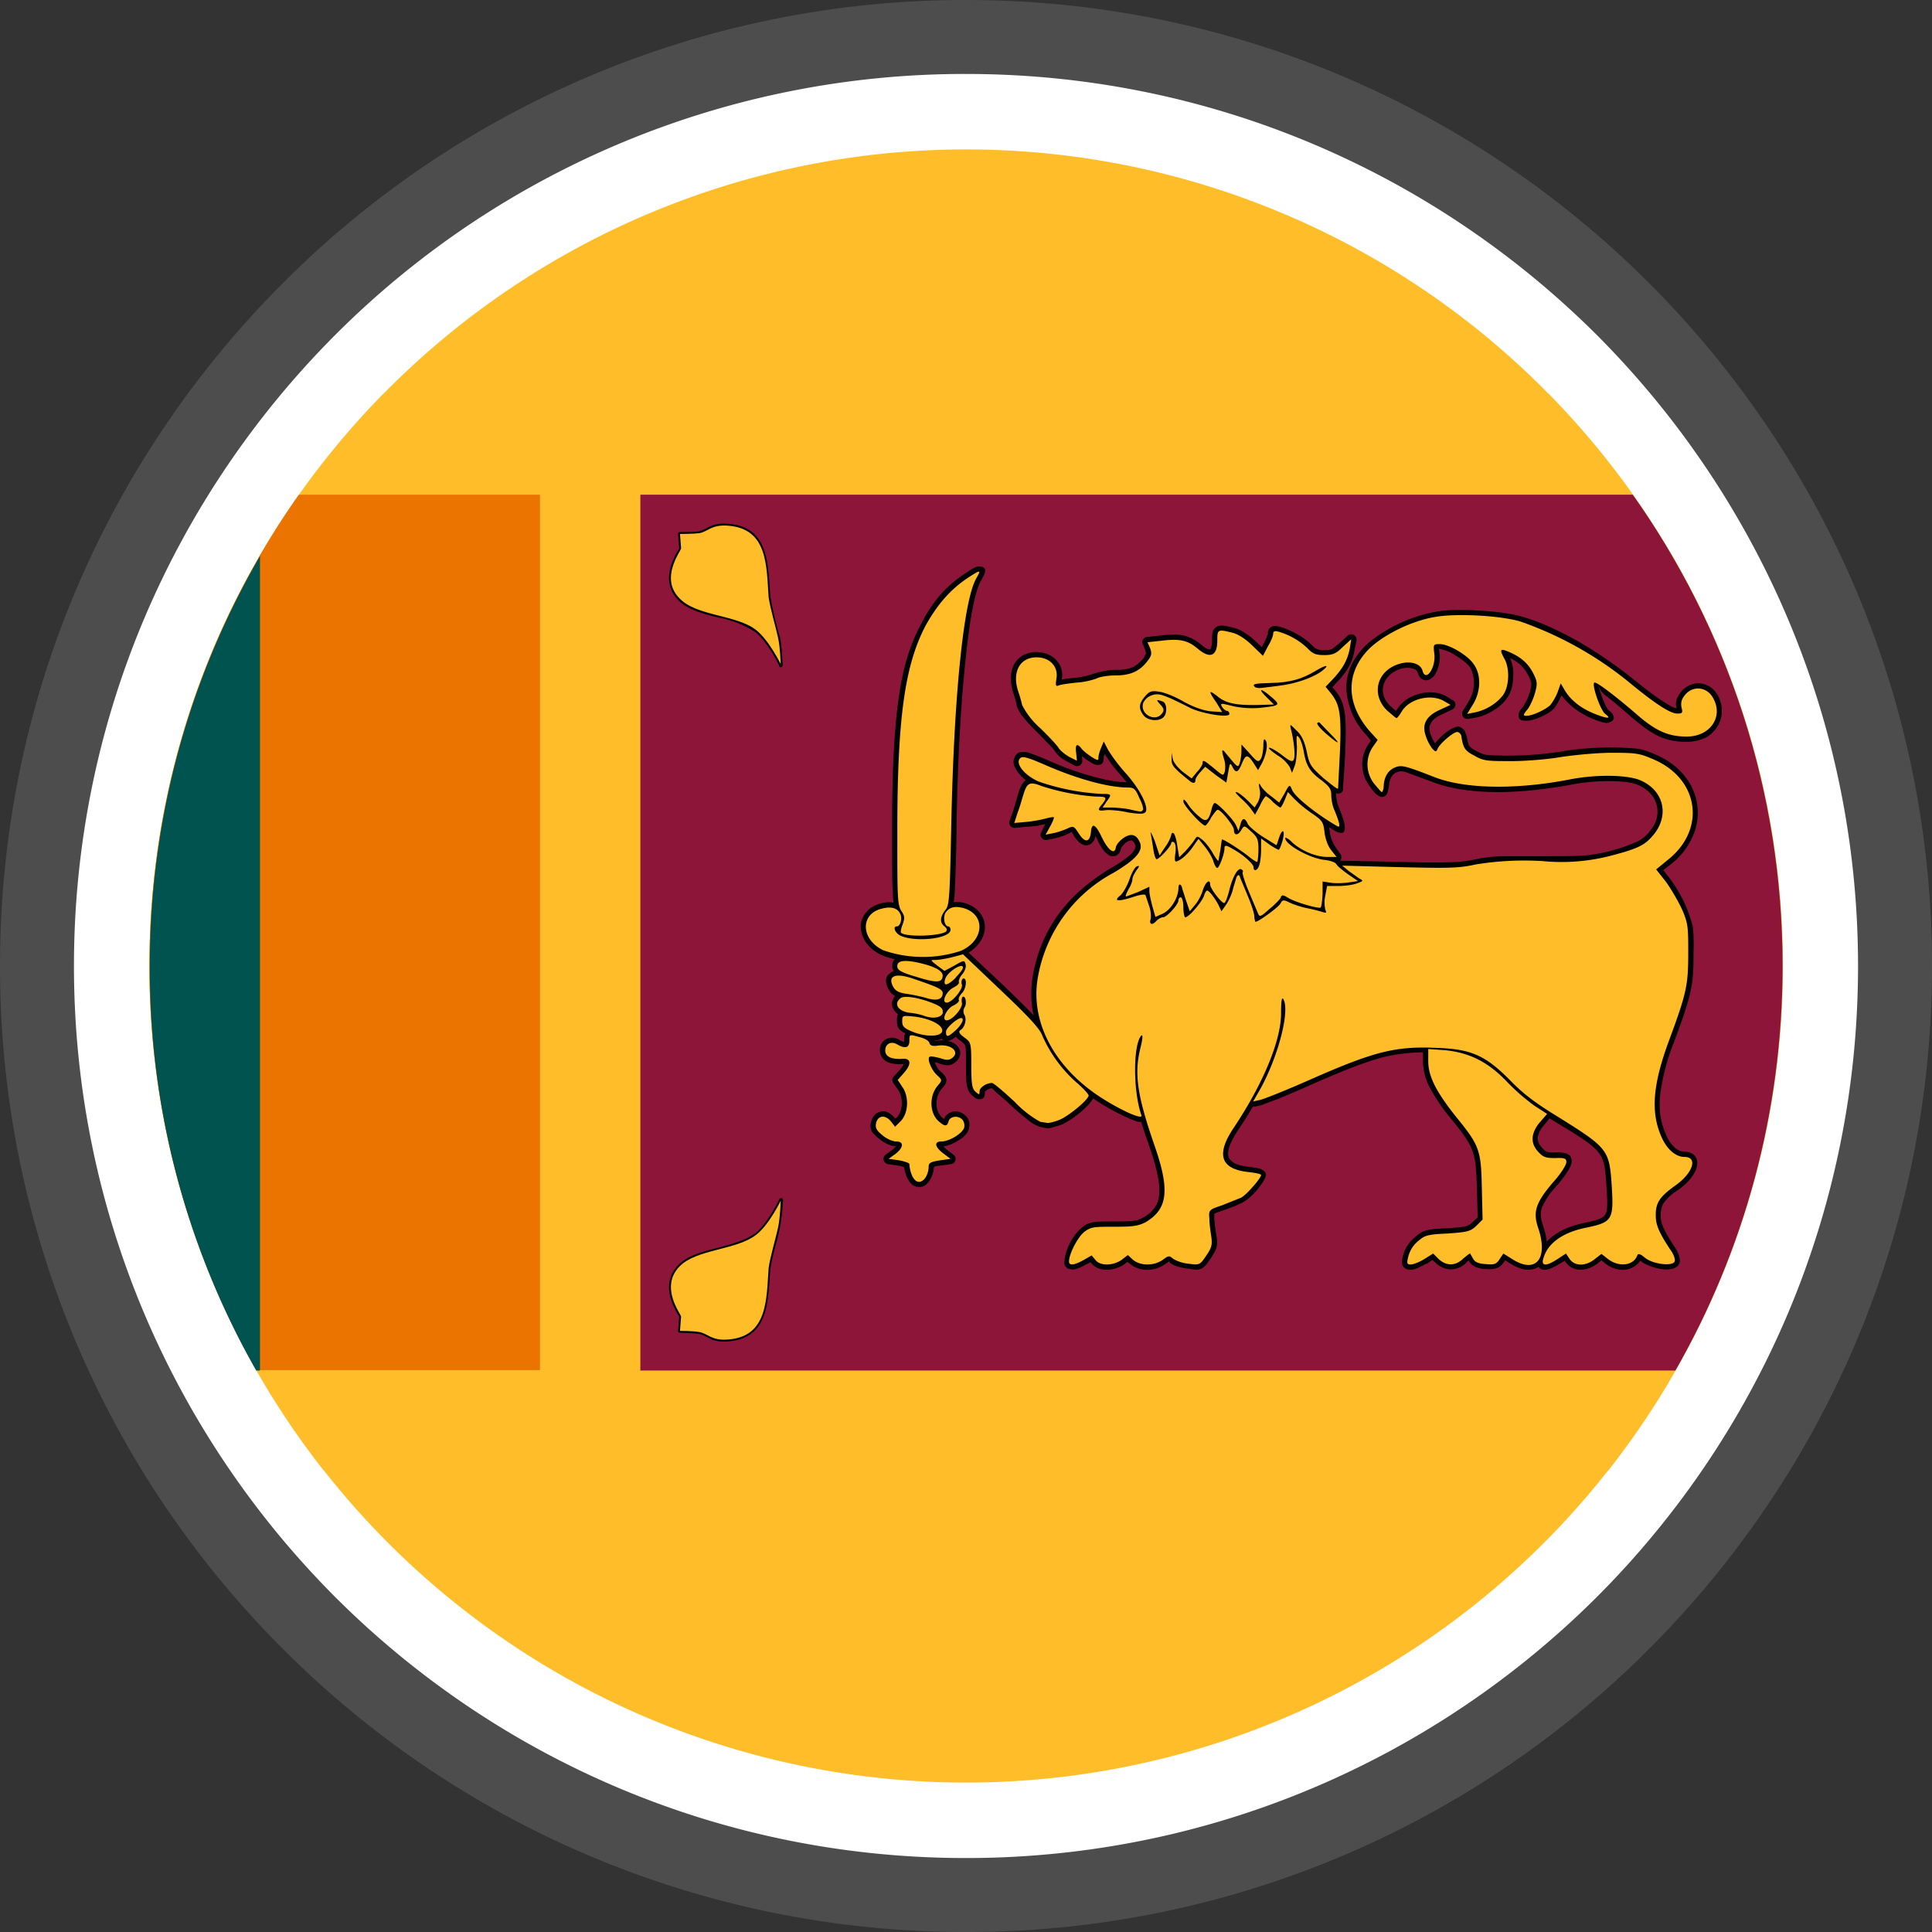 <svg xmlns="http://www.w3.org/2000/svg" xmlns:xlink="http://www.w3.org/1999/xlink" fill-rule="evenodd" clip-rule="evenodd" image-rendering="optimizeQuality" shape-rendering="geometricPrecision" text-rendering="geometricPrecision" viewBox="0 0 512 512"><rect x="0" y="0" width="512" height="512" fill="#333333" stroke="none"/><defs><path id="reuse-0" d="M332.6 182.1c-.9-.8-.2-1 4-1.1 5.3-.1 8.4-1 12.2-3.3 3-1.8 3.8-1.5 1 .5-2.7 1.7-6.7 3-10.6 3.5l-4.8.6c-.7.1-1.5 0-1.8-.2z"/></defs><path fill="#4d4d4d" fill-rule="nonzero" d="M256 0c70.7 0 134.7 28.7 181 75 46.3 46.3 75 110.3 75 181s-28.7 134.7-75 181a255.2 255.2 0 0 1-181 75 255.2 255.2 0 0 1-181-75A255.2 255.2 0 0 1 0 256c0-70.7 28.7-134.7 75-181A255.2 255.2 0 0 1 256 0z"/><path fill="#fff" fill-rule="nonzero" d="M256 19.6c65.3 0 124.4 26.5 167.2 69.2 42.7 42.8 69.2 102 69.2 167.2S466 380.4 423.2 423.2c-42.8 42.7-102 69.2-167.2 69.2S131.6 466 88.8 423.2c-42.7-42.8-69.2-102-69.2-167.2S46.1 131.6 88.8 88.8A235.7 235.7 0 0 1 256 19.6z"/><path fill="#ffbe29" d="M256 39.6a216.4 216.4 0 1 1 0 432.8 216.4 216.4 0 0 1 0-432.8z"/><g fill-rule="nonzero"><path fill="#ffbe29" d="M101.5 104.5h309c38.3 39 62 92.5 62 151.5 0 50.5-17.4 97-46.4 133.8H85.9A215.5 215.5 0 0 1 39.6 256c0-59 23.6-112.5 61.9-151.5z"/><path fill="#eb7400" d="M79.2 131.1h63.9v232H68A215.4 215.4 0 0 1 39.6 256c0-46.5 14.7-89.6 39.6-124.9z"/><path fill="#00534e" d="M68.9 147.2v216h-1A215.4 215.4 0 0 1 39.7 256c0-39.7 10.7-76.8 29.3-108.8z"/><path fill="#8d153a" d="M169.7 131.1h263c25 35.3 39.7 78.4 39.7 124.9 0 39-10.3 75.6-28.4 107.2H169.7z"/><path d="M200 327c3.4-2.7 6.5-9.1 6.5-9.1a.5.5 0 0 1 1 .2 49.6 49.6 0 0 1-1.8 11.4c-.6 2.2-1.2 4.5-1.5 6.5a230.5 230.5 0 0 0-.2 2.2c-.5 8.1-1 16.6-11.2 17.3-2.8.2-4.3-.5-5.5-1.2-.7-.3-1.3-.7-2-.8-1.5-.2-4.7-.3-5.1-.3a.5.5 0 0 1-.5-.5l.3-3.8-.4-.6c-1.3-2.4-4.5-8.2.1-13 2.5-2.6 6.7-3.7 10.9-4.7 3.5-1 7-1.9 9.4-3.7zm6.5-150.6s-3.1-6.5-6.5-9a27.1 27.1 0 0 0-9.4-3.7c-4.2-1-8.4-2.1-10.9-4.7-4.6-4.8-1.4-10.7-.1-13l.4-.6-.3-3.8a.5.5 0 0 1 .4-.6c.5 0 3.7 0 5.1-.2.8-.2 1.4-.5 2-.8a9 9 0 0 1 5.6-1.2c10.2.6 10.7 9.2 11.2 17.3l.2 2.2a87 87 0 0 0 2.5 10.6c.6 2.8.7 7.3.7 7.3a.5.5 0 0 1-1 .2zM287.2 334l2.1-1.2 1 1.2c1.2 1.6 4.6 1.6 6.9 0l1.7-1.3 1.4 1.3c2 1.6 5.5 1.6 7.8 0 1.6-1.2 1.8-1.2 2.8-.3a10 10 0 0 0 4.1 1.3c3 .4 3 .3 4.7-2.2 1.4-2 1.6-2.9 1.3-5-.2-1.3-.5-3.4-.5-4.7-.2-2.4-.1-2.4 3.4-3.6l5-2c1.4-.7 5.3-5.2 5.3-6 0-.3-1.6-.6-3.4-.8-7.4-.8-8.6-4.7-3.8-11.8 7.8-11.7 12.5-23.1 12.5-30.3 0-3.3.2-4.4.6-3.7 1.8 3-1.3 15-6 23.6l-2 3.5 1.8-.4c1-.2 7-2.6 13.1-5.3 17-7.5 22.7-9 33.7-8.5 9.2.3 13 2 19.6 8.7 3.4 3.5 6.7 6 12.8 9.7 12.8 8 13.4 8.6 14 17.8.6 9.4.3 10-7 11.5-6.2 1.3-10 4.2-11.1 8.1-.6 2 .6 2.2 3.7.2l2.3-1.5 1 1.5c1.4 1.9 4.2 1.9 6.6 0l1.8-1.4 1.8 1.4c2.9 2.2 6.7 1.7 7.7-1 .2-.6.8-.4 1.9.5 2 1.8 7.4 2.5 8 1.1.2-.5-.2-1.8-1-2.9-3-4.5-4-6.7-4-9.1-.1-3.5 1-5.1 5-8 4.8-3.3 6.3-7.7 2.6-7.7-2.3 0-4.6-2-6-5.1-3-6.6-2.5-13.9 2-26 4.6-12.4 5-14.6 5-22.9 0-6.7 0-7.8-1.6-11.5-1-2.2-3-5.6-4.3-7.4l-2.6-3.3 3.3-2.7c10-8.1 8-21.4-4.1-26.5-3.7-1.6-4.6-1.7-11.1-1.7-3.9 0-9.8.6-13.2 1.1-3.4.6-9.2 1.1-13.2 1.1-6.3 0-7.4 0-9.8-1.4-2.5-1.3-3-1.9-3.5-5 0-.6-.5-1.2-1-1.3-.8-.3-4.8 3-5.4 4.6-.3.7-.5.7-1.4-.3a12 12 0 0 1-1.7-3.4c-1-3 .2-5.2 3.8-6.8l2.8-1.3-1.7-1c-3.4-2-9.1-.7-11.2 2.7-.6 1-1.2 1.8-1.4 1.8-.2 0-1.3-1-2.5-2-4.3-4.2-2.8-10.4 3-12.3 3.1-1 5.9-.2 6.4 1.8.9 3.1 3.6-1 3.1-4.6-.3-2.5-.2-2.5 1.5-2.5 2.4 0 7.5 3 9 5.4 2 2.8 1.8 7.2-.2 10.5l-1.6 2.6 2-.4c3.1-.6 6-2.5 7.6-4.7 1.6-2.4 1.7-7 .3-9.5-1.3-2.4-1.2-2.8.8-2 3.4 1.4 5.3 3 6.7 5.6 1.2 2.3 1.3 2.9.6 5.4-.4 1.5-1.3 3.5-2 4.4-1.2 1.4-1.2 1.7-.3 1.7 1.6 0 5-1.6 6.3-2.8.6-.7 1.5-2.2 2-3.5l.8-2.3 1 1.7c1.5 2.6 4.2 4.8 7.6 6.2 3.6 1.5 5.1 1.6 3.2.2-1.3-1-3.6-7.7-2.9-8.3.4-.4 5.3 3.3 11 8.2 5.2 4.6 8.6 6.1 13.5 6.1 6.2 0 9.8-5.2 7-10.2-1.6-3-5.3-3.4-7.4-.9-1 1.2-1.2 2.1-1 3.3.4 1.5.3 1.7-1.1 1.7-1.8 0-5.4-2.3-11.7-7.4a95.3 95.3 0 0 0-29.9-17c-5.4-1.6-17-2.2-22.6-1.2-6 1-13 4.4-17 8-6.7 6.3-6.9 14.8-.2 22.4l2 2.2-1.4 2a8.3 8.3 0 0 0 .4 9.5c1 1.2 1.9 2.3 2.1 2.3.2 0 .5-.8.5-1.8.2-2.5 1.3-4.1 3.2-4.8 1.6-.6 2.7-.3 10.4 2.7 8.1 3.1 21.4 3.3 35.5.6 7-1.4 15.1-1.3 18.7.1 6.6 2.7 8.1 9.7 3.3 15-2.1 2.4-4.1 3.3-11 5.1a52 52 0 0 1-18 1.4 80 80 0 0 0-17.8.9c-4.4 1-7.2 1-20.2.7l-15.1-.4 1.7 1.4 2.8 2c1.2.6 1.1.7-.6 1.3-1 .4-3.2.7-4.9.7h-3l-.5 2.6a9 9 0 0 0 0 3.6c.4 1 .3 1-.7.7a43 43 0 0 0-4-1c-1.6-.3-3.7-1-4.7-1.5-1.7-.8-1.9-.8-2.5.3-.6 1-5.8 4.8-6.6 4.8 0 0-.3-.7-.3-1.6-.1-1-.9-3.3-1.7-5.2l-2-4.8c-.3-1-.5-1-1-.3l-.9 3c-.2 1.1-1 3-1.7 4.1l-1.4 2-.8-1.7c-1-1.9-2.5-3.8-3-3.8-.2 0-.6.6-.8 1.3-.4 1.5-4 5.8-5 5.8-.2 0-.5-1.2-.5-2.7 0-1.4-.3-2.6-.7-2.6-.3 0-.6.3-.6.8 0 1.1-3.1 4.5-4.1 4.5-.5 0-1.2.4-1.7.9-1.1 1.3-2 1-1.6-.3.2-.7.1-2.2-.3-3.4a1309 1309 0 0 1-1-3c-.1-.4-1.2-.3-3.6.5-3.8 1.2-5 1-3.1-.5.7-.6 1.8-2.5 2.4-4.2.6-1.8 1.5-3.4 2-3.5.7-.3.7 0-.1 1-.6.9-1.1 1.9-1.1 2.4s-.4 1.7-1 2.6c-.5 1-.9 1.8-.7 2l3.2-1.2 3-1.4v1.2c0 .7.4 2.5.8 4l.8 2.8 2-.9c2.1-1 4.1-4.2 4.1-6.8 0-1.3.8-1.1 1 .2l1.1 3.4.9 2.6 1.4-1.7c.8-.9 1.7-2.6 2.1-4 .7-2.1 1.9-3 1.9-1.4 0 1.1 3.2 5.2 3.8 4.9.3-.2.9-1.8 1.3-3.5.9-3.5 2.3-6 3.2-5.4.4.2.5.5.3.8-.1.3.6 2.6 1.7 5.2l2.4 5.7c.4 1 .8.8 3-1.2 1.5-1.2 2.8-2.6 3-3 .2-.8.6-.8 1.9 0 1.9 1.2 8.2 3 8.7 2.6.2-.2.4-1.8.5-3.6v-3.3l1.9.3c1 .2 3 .2 4.7 0l2.8-.4-2.5-1.7c-1.4-1-2.9-2.2-3.2-2.7-.3-.6-1.6-1-3-1.2-3.8-.3-10.6-4-10.6-5.8 0-.3 1 .2 2 1.3 2.6 2.2 6.2 3.7 9.2 3.7h2.4l-1.5-1.9c-.8-1-1.5-3-1.7-4.7-.3-2.7-.6-3.1-3.4-5a32.6 32.6 0 0 1-4.7-3.9l-1.6-1.7-.8 2c-.5 1.2-1 2.1-1.2 2.1-.2 0-1.1-.7-2-1.5a6.8 6.8 0 0 0-1.8-1.5c-.2 0-1 1.1-1.6 2.5l-1.3 2.4-1-1.4c-.5-.8-1.8-2.1-2.8-3-1-1-1.6-1.6-1.2-1.6s1.6.9 2.8 2l2.1 2.1.9-1.5c.5-1 .7-2.3.4-3.4-.3-1.7-.2-1.8.4-.7.4.6 1.6 1.9 2.8 2.7l2 1.6 1.4-2.4c1.3-2.5 1.4-2.5 2-1 .8 2 7 6.8 12.1 9.7.8.4.5-1.1-1-4.6-.4-1-.7-2.6-.7-3.7 0-1.6-.5-2.3-2.7-4-3-2.2-4-3.9-4.6-7.6-.3-1.5-.8-3.2-1.3-3.7-.6-.8-.7-.4-.5 2.4 0 1.9-.2 4.2-.6 5.2l-.7 1.8-.6-1.5a9.5 9.5 0 0 0-3.2-3.1c-1.5-1-2.5-1.9-2.3-2 .2-.2 1.7.6 3.3 1.8 2.4 1.9 3 2 3.3 1.2.4-1 0-5-.8-8-.3-1.4-.3-1.4 1.5.4 1.4 1.3 2.1 2.9 2.7 5.6.7 3.5 1.1 4 4.4 7 2 1.6 3.7 3 3.9 2.8l.5-9.8c.4-10 0-12.5-2.5-15.6l-1.3-1.6 2-2.1c2.6-2.8 3.8-5 4.4-8l.4-2.5-2.3 2.1c-1.8 1.8-2.7 2.1-4.9 2.1-2.1 0-3-.3-4.4-1.8a18.6 18.6 0 0 0-7.7-4.4c-1-.3-1.4-.1-1.4.6 0 .5-.6 2-1.4 3.3l-1.3 2.5-2.8-2.7c-1.7-1.7-3.7-3-5.2-3.4-4-1-4.1-.9-4.1 2 0 4.2-1.9 5-5.2 2.2-2.6-2.2-4.7-2.7-9.6-2.1l-3.7.4.7 1.6c.5 1.4.4 2-.8 3.5-2 2.6-4.5 3.7-8.4 3.7-1.8 0-4 .3-5 .8-1 .4-3.3 1-5.3 1.1-2 .2-4 .5-4.6.7-1 .4-1 .1-.7-2 .4-3-1.8-5.4-5.3-5.4-4.5 0-6.6 4-4.8 9.2a39 39 0 0 1 1 3.5 21 21 0 0 0 4.7 6c2.4 2.3 4.7 4.8 5 5.4.4.6 1.7 1.7 2.8 2.3l2 1-.2-2c-.3-2.4.2-2.8 1.5-1.1.5.6 1.7 1.5 2.6 2.1 1.6 1 1.8 1 1.8.2 0-.6.3-1.7.7-2.6l.7-1.7 1.2 2.3a45 45 0 0 0 4.8 6.3c3.8 4.3 6.1 9.1 5 10.2-.6.5-1.9.4-4.6 0-2.1-.5-4.7-.7-5.8-.6-2.2.3-2.4 0-1-1.6 1.4-1.8 1.2-2-1.7-2a60 60 0 0 1-14.4-2.8c-3-1.2-3.8-.9-4.7 2-.4 1.2-1 3.5-1.6 5l-.9 2.8 3.3-.3a35 35 0 0 0 5.1-.9c1-.3 2-.4 2.1-.3.1 0-.3 1.2-1 2.4l-1.2 2.2 2-.4c1.1-.2 2.8-.8 3.7-1.2 1.7-.8 1.8-.7 3.1 1.3 1.6 2.5 2.9 2.4 3.2-.3.2-2.7 1.2-2.3 2.9 1.3 1.7 3.5 3.4 4.7 3.7 2.7.1-.7 1-1.8 2-2.5 2-1.4 3.5-1 4.4 1.2.9 2.2-1.1 4.5-7 8a39 39 0 0 0-20.1 28c-1.8 10.8 3.6 22 14.5 30 5.2 3.8 13.4 7.8 13 6.3-2.3-6.6-2.2-19 0-21.2.4-.3.3 1-.2 3-1.8 7-1 12.7 3.6 26 4.2 12 3.6 17-2.3 20.5-2 1-3.2 1.2-8.3 1.2-5.5 0-6.1 0-8 1.4-1.7 1.4-4 5.8-4 7.8 0 1.2 1.4 1 3.9-.4z"/><path d="m286.5 332.7 2.2-1.2a1.4 1.4 0 0 1 1.7.4l1 1.2c.3.4 1 .6 2 .6a5.3 5.3 0 0 0 3-1l1.7-1.2a1.4 1.4 0 0 1 1.7.1l1.4 1.2c.7.6 1.8 1 2.9 1 1.1 0 2.3-.4 3.2-1 1-.8 1.6-1.1 2.3-1.2.9-.1 1.4.2 2.2 1l1.2.4a12.4 12.4 0 0 0 4.2.7c.3-.2.6-.7 1.4-1.7.6-1 1-1.6 1-2.1.2-.5.2-1 0-1.9a52 52 0 0 1-.3-2.5 48.6 48.6 0 0 1-.2-2.5c0-1.5-.1-2.3.7-3.2.7-.7 1.7-1 3.6-1.7a69.6 69.6 0 0 0 4.8-1.9 55.1 55.1 0 0 0 4-4 21.1 21.1 0 0 0-1.6-.2c-4.2-.5-6.8-2-7.6-4.5-.8-2.4.2-5.6 2.8-9.5a98 98 0 0 0 9-16.6 36.6 36.6 0 0 0 3.5-16.5c.5-3 1.5-3.2 3-.8 1 1.8.8 6-.5 10.7a65.6 65.6 0 0 1-5.6 14.3l-.3.7 3.1-1.3a372.4 372.4 0 0 0 8.4-3.6c8.6-3.8 14.3-6 19.4-7.3a49 49 0 0 1 26.3.8c3 1.4 5.8 3.6 9.2 7a46.4 46.4 0 0 0 5.2 4.7c2 1.5 4.3 3 7.3 4.9 6.6 4 10 6.2 12 8.7 2 2.6 2.3 5.2 2.7 10.2.3 5 .4 7.6-.8 9.4-1.1 2-3.3 2.6-7.3 3.4-2.9.7-5.2 1.6-7 2.9a7.9 7.9 0 0 0-3 3.8l1.6-.9 2.3-1.4a1.4 1.4 0 0 1 1.8.3l1.1 1.6c.4.5 1 .7 1.7.7.8 0 1.7-.2 2.6-.9l.3-.2 1.7-1.4a1.4 1.4 0 0 1 1.7 0l1.9 1.4c.4.4.9.6 1.3.8.8.3 1.6.4 2.3.2.7-.1 1.2-.4 1.6-.9a2.3 2.3 0 0 0 .3-.6c.5-1 1.2-1.4 2.3-1 .5 0 1 .5 1.8 1l1.3.8a10.6 10.6 0 0 0 4.4.8.7.7 0 0 1 0-.2 5.3 5.3 0 0 0-.7-1.3c-1.6-2.3-2.7-4-3.3-5.6-.7-1.6-1-2.9-1-4.3 0-2 .2-3.5 1.1-5 .9-1.3 2.3-2.5 4.4-4 2-1.4 3.3-2.9 3.9-4.1l.3-1-.7-.2c-1.5 0-3-.6-4.2-1.7-1.2-1-2.3-2.5-3.1-4.3a22.4 22.4 0 0 1-1.9-11.5c.3-4.3 1.6-9.3 4-15.5 2.2-6.1 3.4-9.7 4.1-12.8.7-3 .8-5.6.8-9.6 0-3.3 0-5.2-.3-6.7-.2-1.4-.6-2.5-1.3-4.3a35.3 35.3 0 0 0-4.1-7l-2.6-3.4a1.4 1.4 0 0 1 .3-2l3.2-2.6c2.3-1.8 4-4 4.9-6.2a12.6 12.6 0 0 0-1.9-13c-1.6-2-3.9-3.7-6.7-5-1.8-.7-2.8-1-4.2-1.3-1.4-.2-3.2-.2-6.4-.2a93 93 0 0 0-13 1.1 79.6 79.6 0 0 1-20 .9c-1.5-.2-2.5-.6-3.8-1.3a7.6 7.6 0 0 1-3-2.3c-.6-1-1-2-1.2-3.7a.6.6 0 0 0-.1-.3l-1.5 1.4c-1 .8-2 1.8-2.2 2.4-.4 1-1 1.5-2 1.3-.6-.1-1-.5-1.7-1.2-.4-.4-.8-1-1.1-1.8a15 15 0 0 1-1-2 6 6 0 0 1 .4-5 8.9 8.9 0 0 1 4.2-3.6l.4-.2a7.3 7.3 0 0 0-4.4-.1 6.9 6.9 0 0 0-4.3 2.7 14 14 0 0 1-1 1.4c-.5.6-1 1-1.6 1a1.4 1.4 0 0 1-.8-.2 6 6 0 0 1-1-.7 30.7 30.7 0 0 1-1.6-1.5 9.5 9.5 0 0 1-2.6-4 8 8 0 0 1-.2-4.2 8 8 0 0 1 2-3.7c1.1-1.1 2.5-2 4.3-2.6h.4c1.7-.6 3.3-.6 4.6-.2 1.4.4 2.4 1.2 3 2.4.4-.9.7-2.2.6-3.5-.2-1.6-.3-2.4.1-3 .6-1 1.3-1.1 2.7-1.1 1.4 0 3.6.8 5.6 2 1.9 1.2 3.7 2.7 4.6 4a10 10 0 0 1 1.6 6 12.5 12.5 0 0 1-1.8 5.8 11.7 11.7 0 0 0 2.9-1.2 9 9 0 0 0 2.7-2.6 8 8 0 0 0 1-4 8 8 0 0 0-.7-4c-.9-1.6-1.2-2.7-1-3.4.6-1.3 1.7-1.3 3.5-.6 1.9.8 3.3 1.6 4.5 2.6 1.2 1 2.1 2.1 2.9 3.6a9 9 0 0 1 1.2 3.2c0 1-.1 1.8-.5 3.2a18 18 0 0 1-1.6 3.9l.7-.3c1.1-.5 2-1 2.6-1.6l.8-1.2.9-1.8.8-2.3a1.4 1.4 0 0 1 2.6-.2l1 1.8c.6 1 1.5 2.1 2.6 3 1.2 1 2.7 1.9 4.2 2.6h.2a24.4 24.4 0 0 1-1-2.6c-.8-2.1-1.1-4.3-.5-5.1 0-.1 0-.2.2-.2a1.4 1.4 0 0 1 1.8 0c1 .3 2.1 1 3.4 2l7.5 6.1a28 28 0 0 0 6.6 4.7c2 .8 3.8 1.2 6 1.2 1.5 0 2.8-.4 3.9-1 .9-.5 1.6-1.1 2-2a4.8 4.8 0 0 0 .8-2.5c0-.9-.3-1.8-.8-2.8a3.6 3.6 0 0 0-.8-1 3 3 0 0 0-1.7-.7 3 3 0 0 0-1.7.3 3.4 3.4 0 0 0-1 .8l-.6 1.1v1c.3 1.1.3 1.8-.1 2.5-.5.7-1.2.8-2.4.8s-2.8-.6-4.9-2c-2-1.2-4.5-3-7.7-5.7a112.3 112.3 0 0 0-15.2-10.4c-5-2.9-10-5.1-14.2-6.3-2.6-.7-6.8-1.3-11-1.5a36.5 36.5 0 0 0-27.2 8 13.5 13.5 0 0 0-4.7 9.7c0 3.5 1.4 7.3 4.5 10.8l2 2.2a1.4 1.4 0 0 1 0 1.8l-1.2 1.9a6.7 6.7 0 0 0-1.1 3.9 7.1 7.1 0 0 0 1.4 4l.3.3c.1-1.1.5-2 1-2.8.7-1.1 1.7-1.9 3-2.3 1-.4 1.9-.5 3.7 0 1.5.4 3.7 1.2 7.6 2.7 3.9 1.5 9 2.3 15 2.4 6 .1 12.8-.5 19.8-1.9a55 55 0 0 1 10.8-1c3.5 0 6.7.5 8.6 1.3 1.5.6 2.7 1.3 3.7 2.3a9.9 9.9 0 0 1 2.5 11.1 12.8 12.8 0 0 1-6.5 6.8 48 48 0 0 1-14.3 3.7c-2.4.2-5.7.2-11.7.2h-11c-2.6.2-4.4.4-6.4.9-2.3.4-4.2.7-7.1.8l-13.5-.1-10.9-.3 1.1.7c1.3.7 1.9 1.2 1.4 2.4-.3.7-1 1-2.2 1.4l-2.5.6-2.9.2h-1.9l-.2 1.4a11.7 11.7 0 0 0 0 2.9c.4 1 .4 1.7-.3 2.3-.5.6-1.2.6-2.2.2l-1.6-.4-2.3-.6a29 29 0 0 1-2.7-.7l-2.3-.8-.9-.5c-.2 0 .3 0 .2.2-.4.7-2 2-3.6 3.2a12.3 12.3 0 0 1-4.2 2.3c-.8 0-1.3-.6-1.5-1.6a10 10 0 0 1-.2-1.3l-.5-2a32.9 32.9 0 0 0-1-2.8l-1.2-2.7-.1.3a14.9 14.9 0 0 1-2 4.6l-1.3 2.1a1.4 1.4 0 0 1-2 .4 1.4 1.4 0 0 1-.4-.6l-.9-1.7a14.3 14.3 0 0 0-1.3-2.2c-.5 1-1.4 2.3-2.4 3.5-1.3 1.5-2.8 2.8-3.7 2.8-1 0-1.5-.7-1.8-1.9a8.6 8.6 0 0 1-.1-1.1l-.7.7c-1.1 1.2-2.5 2.3-3.4 2.3h-.2a1.7 1.7 0 0 0-.5.4c-.6.7-1.2 1.1-1.8 1.3a1.9 1.9 0 0 1-1.2-.1 1.7 1.7 0 0 1-1-1c-.1-.6-.1-1.2.1-1.9v-.9a7.7 7.7 0 0 0-.3-1.6l-.7-2.2-2.2.6c-1.8.6-3.2.9-4 .8a2 2 0 0 1-1.3-.4c-.6-.5-.7-1.2-.3-2 .1-.3.6-.8 1.2-1.3.3-.2.6-.7 1-1.3l1-2.3.9-2.1a48.5 48.5 0 0 1-3 2 43 43 0 0 0-13.3 11.7 35.7 35.7 0 0 0-6.3 15.4c-.8 5 0 10.3 2.5 15.1a37 37 0 0 0 11.5 13.4c3.2 2.4 7.6 4.8 10.2 6-.7-3.3-1.1-7.2-1-10.8 0-4.5.7-8.5 2.1-9.9a1.5 1.5 0 0 1 .8-.4c.9-.1 1.4.3 1.6 1.1l.1.7c0 .6-.2 1.6-.5 2.9a25 25 0 0 0-.6 10.1 82 82 0 0 0 4.2 15.1 34 34 0 0 1 2.7 14.1c-.4 3.7-2.3 6.1-5.6 8-1.1.7-2 1-3.4 1.3a38 38 0 0 1-5.6.2l-5.1.1c-.8.1-1.3.4-2 1s-1.5 1.8-2.2 3.2c-.5 1-1 2-1.1 2.7.4-.2 1-.4 1.5-.8zm2.5 1.8-1.2.6c-1 .6-2 1-2.7 1.2-.6.2-1.1.2-1.5 0-.8 0-1.2-.5-1.5-1.2a2.3 2.3 0 0 1 0-.8c0-1.2.5-3 1.4-4.8a13 13 0 0 1 3-4c1-.9 1.8-1.3 3.2-1.6 1.2-.2 2.8-.2 5.6-.2 2.5 0 4 0 5.2-.2 1-.1 1.6-.4 2.4-.8 2.6-1.5 4-3.3 4.3-6 .3-3-.6-7-2.6-12.9a168.5 168.5 0 0 1-2.2-6.5h-.9l-1.8-.7a59 59 0 0 1-11-6.2c-5.6-4.2-9.8-9.1-12.4-14.5a28 28 0 0 1-2.7-16.7c1-6.2 3.2-11.7 6.7-16.6 3.5-4.9 8.2-9 14.2-12.6 2.8-1.6 4.6-3 5.6-4 .7-1 1-1.6.7-2.2a3.5 3.5 0 0 0-.4-.7l-.4-.4-.7.1a4 4 0 0 0-.8.4 5 5 0 0 0-1 1 2 2 0 0 0-.4.6 3 3 0 0 1-.7 1.5c-.5.5-1 .7-1.7.6-.5 0-1-.3-1.4-.7-.8-.6-1.7-1.9-2.5-3.7a61 61 0 0 0-.5-1c-.1.7-.3 1.2-.6 1.5a2.2 2.2 0 0 1-3 .7c-.7-.4-1.3-1-2-2a12 12 0 0 0-.7-1.2c-.2-.1-.1.1-.6.3a17.2 17.2 0 0 1-4 1.4l-2 .4a1.4 1.4 0 0 1-1.5-2l1.1-2.2-1.8.4a42.8 42.8 0 0 1-3 .3l-3.2.3a1.4 1.4 0 0 1-1.5-1.7l1-2.8.8-2.7.7-2.4c.6-1.8 1.2-2.8 2.3-3.3 1-.4 2.3-.2 4.2.5a46.6 46.6 0 0 0 14 2.7c1.8 0 2.8.1 3.4.9.7.8.5 1.6-.3 2.7h2.1c1.1.2 2.3.3 3.4.6l3 .4h.4s-.3-1-1-2.3a28 28 0 0 0-4-6 61.7 61.7 0 0 1-3-3.6l-1.8-2.6v.2c-.2.3-.2.6-.2.8 0 1.3-.4 2-1.8 1.9-.5 0-1.1-.3-2-.9a14.5 14.5 0 0 1-1.7-1.2l-.3-.2.1 1a1.4 1.4 0 0 1-2 1.5l-2-1.1a12.2 12.2 0 0 1-2-1.3c-.5-.5-1-1-1.3-1.5-.1-.2-.7-1-1.6-1.8a101.4 101.4 0 0 0-3.2-3.3 41.2 41.2 0 0 1-3.4-3.7 9.1 9.1 0 0 1-1.8-3 30.5 30.5 0 0 0-.4-1.7 36.5 36.5 0 0 0-.5-1.7c-.5-1.4-.7-2.7-.7-4 0-1.5.3-2.9 1-4a6 6 0 0 1 3.3-2.6 7.7 7.7 0 0 1 2.5-.4l1.3.1c1.6.3 3 1 3.9 2a5.7 5.7 0 0 1 1.5 5v.2l.9-.2a48.3 48.3 0 0 1 2.9-.3 24.9 24.9 0 0 0 2.8-.5l2-.6a20 20 0 0 1 5.6-1 11 11 0 0 0 4.4-.6c1.1-.5 2-1.3 3-2.4l.7-1.3-.2-.9-.6-1.5a1.5 1.5 0 0 1-.2-.5 1.4 1.4 0 0 1 1.3-1.5l3.7-.4c2.6-.3 4.4-.3 6 0 1.8.5 3.1 1.2 4.6 2.4.8.7 1.4 1.1 2 1.3h.4l.2-.3a6 6 0 0 0 .3-2.1c0-2 .1-3 1.4-3.7 1-.4 2.1-.2 4.4.4.9.2 2 .7 3 1.4 1 .6 2 1.4 2.9 2.3l1.5 1.4.4-.8a16 16 0 0 0 1.2-2.7c0-1 .3-1.6 1.2-2 .5-.2 1.2-.1 2 .1a21.7 21.7 0 0 1 4.6 2c1.5.8 2.8 1.8 3.7 2.7.6.6 1 1 1.5 1.2.5.2 1 .3 2 .3a5 5 0 0 0 2-.3l1.9-1.5 2.2-2a1.4 1.4 0 0 1 1.2-.4c.8.1 1.3.8 1.2 1.6l-.5 2.4c-.3 1.7-.7 3.1-1.5 4.5s-1.8 2.8-3.2 4.2l-1.2 1.3.6.7c1.4 1.7 2.2 3.2 2.6 5.8.4 2.3.4 5.5.2 10.7a317.4 317.4 0 0 1-.6 9.5c.1.4 0 .9-.4 1.2-.3.3-.8.4-1.4.2v.5a9.3 9.3 0 0 0 .7 3.2c.7 1.8 1.2 3.1 1.4 4 .6 2.7-.2 3.5-2.4 2.3a43.6 43.6 0 0 1-1.6-1l.2 1.1a9.8 9.8 0 0 0 1.4 4l1.4 2a1.4 1.4 0 0 1 0 1.7v.1a1.4 1.4 0 0 1 .5 0l15.1.3c6.5.2 10.4.2 13.3.1a36 36 0 0 0 6.6-.7c2.2-.5 4.1-.7 6.9-.9h11.2c5.8 0 9 0 11.4-.2a45.5 45.5 0 0 0 13.3-3.5 9.4 9.4 0 0 0 3.3-2.4c.8-1 1.5-1.9 1.9-2.9a7.2 7.2 0 0 0-1.8-8.1 9.6 9.6 0 0 0-2.9-1.8c-1.6-.7-4.4-1-7.6-1a52.7 52.7 0 0 0-10.3 1c-7.2 1.3-14.1 2-20.3 1.9-6.3-.1-11.8-1-16-2.6l-7.3-2.7c-1.1-.3-1.6-.2-2.2 0a2.9 2.9 0 0 0-1.5 1.2 5 5 0 0 0-.7 2.4 7.8 7.8 0 0 1-.3 1.5c-.2 1-.8 1.5-1.6 1.5-.5 0-1.1-.4-1.8-1a22.6 22.6 0 0 1-1.4-1.8 9.9 9.9 0 0 1-2-5.5 9.4 9.4 0 0 1 1.6-5.6l.7-1-1.2-1.5a19.1 19.1 0 0 1-5.3-12.6c0-4.3 2-8.3 5.7-11.7a39.5 39.5 0 0 1 17.6-8.3c2.8-.6 7.2-.7 11.6-.4 4.4.2 8.8.8 11.6 1.6 4.3 1.2 9.5 3.5 14.8 6.5a115.3 115.3 0 0 1 15.5 10.7c3.2 2.5 5.6 4.4 7.5 5.5 1.5 1 2.5 1.5 3.2 1.6-.2-.8-.2-1.6 0-2.3.3-.8.7-1.4 1.3-2.2a6.2 6.2 0 0 1 1.6-1.3 5.6 5.6 0 0 1 3.4-.8 5.8 5.8 0 0 1 3.2 1.4 6.4 6.4 0 0 1 1.4 1.7 8.5 8.5 0 0 1 1.1 4.2 7.5 7.5 0 0 1-1.1 4 8.4 8.4 0 0 1-3 3c-1.5.7-3.3 1.2-5.2 1.2-2.7 0-4.9-.4-7.2-1.4-2.3-1-4.5-2.7-7.3-5-2.8-2.5-5.4-4.7-7.3-6.1-1.1-.9-1.4-2-1.6-2.2l.8 2.4c.6 1.6 1.3 3.2 1.8 3.8.7.5 1 .9 1.2 1.2.5 1 .3 1.6-.6 2a2 2 0 0 1-1.2.3c-.7-.1-2.1-.5-4-1.3-1.8-.8-3.4-1.8-4.8-2.9-1.2-1-2.1-2-3-3.1a16.4 16.4 0 0 1-2 3.5c-.8.8-2.1 1.6-3.5 2.2-1.3.6-2.8 1-3.8 1-1.5 0-2.2-.3-2-1.8 0-.6.5-1.2 1.2-2l1-1.8.8-2.2c.2-1 .4-1.7.3-2.2a7 7 0 0 0-.9-2.2 9 9 0 0 0-2.2-2.8c-.7-.6-1.5-1.1-2.5-1.6.6 1.4 1 3.2.8 5 0 2-.5 4-1.5 5.4-.8 1.3-2.1 2.5-3.6 3.4a14.5 14.5 0 0 1-4.8 2l-2 .3a1.4 1.4 0 0 1-1.5-2l1.6-2.6a9.6 9.6 0 0 0 1.4-4.8c0-1.5-.3-3-1-4.2-.7-1-2.2-2.2-3.9-3.2a10 10 0 0 0-4.1-1.7c-.4 0-.1-.6-.3-.3l.2 1.3a9 9 0 0 1-1.3 5.9c-.4.5-.7.8-1.1 1a2 2 0 0 1-2 .2c-.6-.2-1.1-.9-1.4-1.9-.2-.5-.6-.9-1.3-1-.8-.3-1.9-.3-3.1 0l-.3.1c-1.3.5-2.3 1.1-3 1.9a5.3 5.3 0 0 0-1.4 2.5 5.2 5.2 0 0 0 .1 2.7c.3 1 1 2 1.9 2.8l1.3 1.2.5-.6c1.2-2 3.5-3.4 6-4 2.4-.6 5-.4 7 .8l1.6 1c.2 0 .5.3.6.6a1.4 1.4 0 0 1-.7 1.8l-2.7 1.3c-1.6.7-2.6 1.5-3 2.4-.5.8-.5 1.7-.1 2.8a12.2 12.2 0 0 0 1.2 2.5c.6-.8 1.5-1.7 2.3-2.4 1.5-1.3 3.2-2.2 4.2-2 .5.2 1 .6 1.3 1l.6 1.5c.2 1.3.4 2.1.7 2.6.4.5 1 .9 2 1.4 1.1.6 1.9.9 3 1a92 92 0 0 0 19.1-.9 79.6 79.6 0 0 1 20.3-.8c1.6.2 2.9.7 4.8 1.5 3.3 1.4 6 3.4 7.8 5.7a15.3 15.3 0 0 1 2.3 15.8 19 19 0 0 1-5.6 7.4l-2.3 1.8 1.8 2.3a36.4 36.4 0 0 1 6 12.6c.2 1.7.3 3.7.2 7.1 0 4.2-.1 7-.8 10.2-.7 3.2-2 7-4.3 13.2a57 57 0 0 0-3.8 14.7c-.3 4 .3 7.1 1.7 10.2a9.6 9.6 0 0 0 2.3 3.3c.8.7 1.7 1 2.5 1 1 0 1.7.3 2.3.7.7.5 1 1.2 1.1 2.1 0 .7-.1 1.5-.5 2.3-.8 1.7-2.4 3.6-4.8 5.2a13 13 0 0 0-3.6 3.3c-.6 1-.8 2-.8 3.4 0 1 .2 2 .8 3.3.6 1.3 1.6 3 3 5.1.5.7.8 1.4 1 2 .3.9.4 1.7.1 2.3a2 2 0 0 1-.3.5c-.7.8-2 1.1-3.7 1a13.6 13.6 0 0 1-4-1c-.8-.3-1.6-.7-2.1-1.2l-.2-.1a3.7 3.7 0 0 1-.2.3c-.8 1-2 1.7-3.2 2a7 7 0 0 1-3.9-.4 8 8 0 0 1-2-1.2l-1-.8-1 .8-.2.2h-.1a7.2 7.2 0 0 1-4.2 1.5c-1.5 0-2.9-.6-3.8-1.8l-.2-.2-.2-.4-1.2.7c-1.9 1.2-3.2 1.7-4.1 1.7-1.8-.1-2.3-1.2-1.8-3.4.7-2.2 2-4.2 4.2-5.7 2-1.5 4.7-2.6 8-3.3 3.3-.7 5-1.2 5.6-2.2.7-1.2.6-3.5.3-7.9-.3-4.3-.5-6.6-2.1-8.6-1.7-2.2-5-4.2-11.3-8a90 90 0 0 1-7.5-5.1 49.6 49.6 0 0 1-5.5-5 27.8 27.8 0 0 0-8.4-6.4 46.4 46.4 0 0 0-24.5-.7c-4.8 1.3-10.4 3.5-18.8 7.2a368.4 368.4 0 0 1-8.6 3.7l-4.8 1.8-1.8.4a1.4 1.4 0 0 1-.4 0 117 117 0 0 1-3.9 6.2c-2.1 3.2-3 5.6-2.5 7.1.5 1.4 2.2 2.3 5.3 2.6l2.6.4c1.2.3 2 1 2 1.8 0 .7-1.1 2.4-2.4 4a17.1 17.1 0 0 1-3.6 3.2l-2.2 1a70 70 0 0 1-3 1.1c-1.5.5-2.3.8-2.5 1v1.2a45 45 0 0 0 .6 4.7c.2 1.2.2 2 0 3-.3.9-.8 1.7-1.6 3-1 1.4-1.5 2.1-2.4 2.6-1 .4-1.8.3-3.5 0a15.2 15.2 0 0 1-2.7-.5c-1-.3-1.7-.7-2.1-1-.3-.3-.1-.4-.3-.4l-1 .7a8.3 8.3 0 0 1-4.7 1.5 7 7 0 0 1-4.7-1.6l-.6-.5-.8.6c-1.4 1-3.1 1.5-4.7 1.5-1.7 0-3.3-.6-4.1-1.8l-.2-.2zm97-139.2zm-16-6.4zm29.1-16v.1c.1-.2.2-.4 0 0zm45.5 15.1s-.1.1 0 0zm-109.2 24.4zm.1 0zm18.2-4.5c-.2.2-.3.3 0 0zm-61.3 6c0 .2 0 0 .1 0-.1-.1-.2-.2-.1 0zm-.9-1.7c.3.2.4.3.3 0h-.3zm-2 8c-.3-.2-.2 0 0 0z"/><path d="m377.4 333.7 2.4-1.5 1.5 1.5c2.1 1.9 4.5 1.8 6.5-.2 1-.8 1.7-1.4 1.8-1.3l.8 1.4c.5.9 1.5 1.3 3.4 1.4 2.2.2 2.8 0 3.6-1.3l1-1.5 2.4 1.5c6.3 4 9.6-.2 6.8-8.4-1.4-4.2-.6-6.6 4-12 2-2.2 3.5-4.6 3.5-5.3 0-1-.4-1.2-3-1.1-2.4 0-3.1-.2-4.4-1.6-2.2-2.3-2-5 .3-7.8l2-2.3-3.4-2.2a55.2 55.2 0 0 1-7.4-6.5c-5-5.2-10-7.6-16.4-8.2l-4.3-.3v3.2c0 4 2 8 7.4 14.8 6.2 7.6 6.6 8.8 6.8 18.8l.2 8.4-1.7 1.7c-1.6 1.5-2.4 1.6-7.6 2-5 .2-6 .5-7.4 1.7a7.9 7.9 0 0 0-3.1 4.9c-.3 1.3-.2 1.6.8 1.6.6 0 2.2-.6 3.5-1.4z"/><path d="m376.7 332.5 2.3-1.5a1.4 1.4 0 0 1 1.7.2l1.6 1.4c.7.8 1.5 1.1 2.3 1 .8 0 1.5-.3 2.3-1 .6-.7 1.2-1.2 1.6-1.4a2.5 2.5 0 0 1 .5-.3c.6-.2 1.1-.1 1.5.3l.3.4.3.4.5 1 .5.3c.4.2 1 .3 1.8.3h1.8c.2 0 .4-.3.6-.7l1-1.5a1.4 1.4 0 0 1 2-.3l2.2 1.4c1.4.9 2.6 1.3 3.5 1.3.6 0 1-.1 1.4-.4.4-.4.6-1 .7-1.6.3-1.5 0-3.6-.8-6.1-.8-2.4-1-4.3-.3-6.4.7-2 2.1-4 4.5-6.8a32.3 32.3 0 0 0 2.4-3.1l.7-1.2a24.4 24.4 0 0 0-1.4 0c-1.4 0-2.4 0-3.2-.3-.9-.3-1.5-.8-2.3-1.7-1.4-1.4-2-3-2-4.7.2-1.6.9-3.2 2.3-4.9l.9-1.1-2-1.4a40 40 0 0 1-3.8-2.9 62.3 62.3 0 0 1-4-3.7 22.3 22.3 0 0 0-15.5-7.8l-2.7-.2v1.7c0 1.8.4 3.6 1.5 5.8 1.1 2.2 3 4.8 5.6 8.1 3.1 4 4.8 6.2 5.8 9 1 2.6 1.2 5.5 1.3 10.6l.2 8.5c0 .4-.2.8-.5 1l-1.7 1.7c-1 .9-1.7 1.4-3 1.7-1.2.3-2.7.5-5.4.6-2.4.1-3.8.3-4.8.5a4 4 0 0 0-1.8 1 9 9 0 0 0-1.8 1.9c-.3.5-.6 1.1-.8 2a12.4 12.4 0 0 0 2.2-1.1zm2.9 1.4-1.3.9a1.5 1.5 0 0 1-.3.1l-2 1c-.9.4-1.6.6-2.1.6-1 0-1.7-.3-2.2-1.1-.2-.6-.2-1.3 0-2.3.4-1.3.7-2.2 1.3-3 .5-.9 1.2-1.6 2.3-2.5.9-.8 1.7-1.3 3-1.6 1.2-.3 2.7-.4 5.3-.5 2.5-.2 3.9-.3 4.8-.5a4 4 0 0 0 1.8-1.1l1.4-1.3-.2-7.8c-.2-4.8-.3-7.5-1.2-9.8-.8-2.3-2.4-4.5-5.4-8.2a49.9 49.9 0 0 1-5.9-8.6 15.3 15.3 0 0 1-1.8-7V278a1.4 1.4 0 0 1 1.5-1.5l4.3.4a25 25 0 0 1 17.3 8.6 58.4 58.4 0 0 0 3.7 3.5 37 37 0 0 0 3.4 2.7l3.3 2.2a1.4 1.4 0 0 1 .4 2l-1.9 2.4a6 6 0 0 0-1.6 3.3c0 .9.4 1.8 1.2 2.6.5.5.8.9 1.2 1 .5.2 1.2.2 2.2.2a8 8 0 0 1 3 .3c1.1.4 1.4 1 1.4 2.2 0 .7-.5 1.7-1.3 2.9a34.6 34.6 0 0 1-2.6 3.4 19.5 19.5 0 0 0-4 5.9c-.5 1.4-.3 2.8.3 4.6 1 3 1.3 5.5 1 7.5a5.6 5.6 0 0 1-1.7 3.1c-.8.8-2 1.2-3.2 1.2-1.5 0-3.1-.6-5-1.8l-1.1-.7-.3.4a4 4 0 0 1-2 1.7c-.8.2-1.6.3-3 .2-1 0-1.8-.3-2.5-.5-.9-.4-1.4-.9-1.8-1.6l-.1-.1c-.2 0-.3.2-.4.3a6 6 0 0 1-4.2 2 6 6 0 0 1-4.2-1.8zM246 309.2c0-1 .5-1.3 3-1.7l2.8-.4-2-1.5c-2.2-1.7-2.4-3.1-.4-3.1s5.4-2 6-3.6c.2-.7 0-1.6-.4-2.1-1.1-1.3-3.3-1-3.7.3-.4 1.5-1 1.5-2.7 0-2.4-2.2-2.5-6.8-.1-9.5 1.1-1.3 1.1-1.4-.3-2.7-1.5-1.4-2.6-4.2-2-4.8.3-.3 1.5 0 2.8.3 1.7.6 2.4.6 3.2 0 2.2-1.6-.2-3.8-3.8-3.3-1.4.2-2 0-2.2-.7-.1-.6-1.4-1.3-2.8-1.6-2.5-.7-2.5-.7-2.5 1 0 1.9-1.1 2.2-3.2 1-1.6-1-3.2-.2-3.2 1.6 0 1.6 1.6 2.4 4.6 2.2 2.3-.2 2.4 1.5.2 3.9l-1.5 1.7 1.2 1.8c1.8 2.5 1.7 6.8-.3 9l-1.6 1.6-1-1.3c-1.5-1.9-3.4-1.8-4 .2-.3 1.3 0 2 1.6 3.3 1.1 1 2.8 1.7 3.7 1.7 2.1 0 2 1.6-.2 3.3l-1.8 1.3 2.8.4c1.5.3 2.7.7 2.7 1 0 1.1.7 4.6 2.5 4.7 1.6 0 2.6-2.3 2.6-4z"/><path d="M244.7 309.2c0-1 .3-1.7 1.3-2.3.5-.3 1.3-.5 2.5-.7a6.3 6.3 0 0 1-1.5-1.8c-.2-.5-.3-1-.2-1.5 0-.6.4-1 1-1.4.4-.3 1-.4 1.7-.4.8 0 1.8-.4 2.8-1 1-.6 1.7-1.2 1.8-1.6v-.8a1.2 1.2 0 0 0-1-.3h-.3a.1.1 0 0 0 0 .1c-.4 1.4-1.1 2.1-2.3 2.1-.8 0-1.7-.5-2.7-1.5a7.7 7.7 0 0 1-2.3-5.5c0-2.1.7-4.3 2-6 .3-.2.5 0 .5-.2 0-.1-.2 0-.6-.5h-.1a5.4 5.4 0 0 1-.3-.3l-.1-.1a9.4 9.4 0 0 1-1.8-3c-.4-1.3-.4-2.6.2-3.3l.2-.2.5-.3h1.5c.6 0 1.3.2 2 .4.7.3 1.2.4 1.6.4a.5.5 0 0 0 .3-.1l.3-.3-.3-.3c-.6-.3-1.6-.5-2.7-.4a5 5 0 0 1-2.2 0c-.8-.3-1.3-.8-1.5-1.7h-.3a6 6 0 0 0-1.5-.6 9 9 0 0 1-.8-.2c0 .7-.2 1.3-.5 1.8-.2.4-.5.7-.9 1a2.5 2.5 0 0 1-1.2.2c-.7 0-1.6-.3-2.6-.9l-.8-.2a.5.5 0 0 0-.3 0 .3.3 0 0 0 0 .2h-.1a1 1 0 0 0 0 .4c0 .2 0 .4.3.5.4.2 1.1.3 2 .3h.8c.8 0 1.4 0 1.9.3.6.3 1 .8 1.3 1.4v1.8a8 8 0 0 1-1.9 2.7l-.8 1 .6.8a9 9 0 0 1 1.5 5.5 8 8 0 0 1-2 5.2l-1.5 1.7a1.4 1.4 0 0 1-2.1-.2l-1-1.3a2 2 0 0 0-1-.7.5.5 0 0 0-.2 0c-.2 0-.3.2-.3.5-.1.3-.2.5-.1.6.1.3.5.7 1.2 1.2a7.7 7.7 0 0 0 1.6 1l1.2.4c.7 0 1.4.2 1.9.5a2.2 2.2 0 0 1 1 1.4c0 .5 0 1-.2 1.6l-1.3 1.7c.7 0 1.3.2 1.7.4 1.1.4 1.8 1 1.8 1.8 0 .5.2 1.8.7 2.7l.4.6c.3 0 .5-.3.7-.6.3-.6.5-1.3.5-2zm2.8 0zm1.7-.3a9 9 0 0 0-1.7.3v.2a7.3 7.3 0 0 1-1 3.2c-.6 1.1-1.6 2-3 2-1.4-.1-2.3-1-2.9-2.1a10 10 0 0 1-1-3.2 10.2 10.2 0 0 0-1.6-.4l-2.7-.4a1.4 1.4 0 0 1-.6-2.5l1.8-1.3 1-.9a6 6 0 0 1-2.3-.6 10.4 10.4 0 0 1-2.2-1.4c-1-.8-1.6-1.4-2-2-.4-1-.4-1.7-.1-2.6.2-.9.7-1.6 1.2-2a3 3 0 0 1 1.3-.6 3.2 3.2 0 0 1 1.4 0c.9.3 1.7.9 2.4 1.8h.1l.5-.4c.7-.8 1.1-2 1.2-3.4 0-1.4-.3-2.8-1-3.8l-1.2-1.7a1.4 1.4 0 0 1 0-1.8l1.6-1.7a6 6 0 0 0 1.1-1.6h-1.2c-1.3 0-2.5-.2-3.4-.7-1-.6-1.6-1.5-1.7-2.7a3.5 3.5 0 0 1 .4-2 3 3 0 0 1 1.2-1.2 3.3 3.3 0 0 1 1.6-.4c.7 0 1.4.2 2.1.7l1 .4.1-.3c0-1.4 0-2.1 1.2-2.6.7-.3 1.5-.2 3 .2a9 9 0 0 1 2.3.9c.7.4 1.2 1 1.5 1.5a5.2 5.2 0 0 0 .8 0 7 7 0 0 1 4.3.6c.6.3 1 .8 1.4 1.3.3.6.5 1.2.3 2-.1.6-.6 1.3-1.3 1.9-.6.4-1.2.7-2 .7-.7 0-1.5-.2-2.5-.6a9.7 9.7 0 0 0-1-.2h.1c.3.8.7 1.5 1.2 2.1l.3.3c1 .9 1.5 1.4 1.6 2.2 0 1-.3 1.4-1.2 2.4a6 6 0 0 0-1.4 4 5 5 0 0 0 1.4 3.6l.6.5c.1-.5.4-.9.8-1.2.4-.4 1-.7 1.6-.8a3.9 3.9 0 0 1 1.7.1c.6.2 1.3.6 1.8 1.2.4.4.7 1 .8 1.7 0 .6 0 1.2-.2 1.8-.3 1-1.5 2.2-3 3a10 10 0 0 1-3.7 1.4l.8.8 2 1.5a1.4 1.4 0 0 1-.7 2.4zm1.4-12h-.1zm0 0h-.1zm-3.2-15.9zm-5.3-5.3h-.3.3z"/><path d="M280.7 296.8c2.5-1 7.8-5.4 7.8-6.5 0-.3-1.5-2-3.3-3.5a36 36 0 0 1-9-12.4c-.6-1.7-3.3-4.7-10.9-11.9l-10.1-9.6-3 .8c-1.6.4-3.5.7-4.3.7-1.4 0-1.4 0 .5 1.5l1.9 1.4 2.6-1.4c2.6-1.5 2.7-1.5 3-.3.2.6-.2 1.8-.9 2.6s-1 1.8-.9 2c.2.4-.4 1-1.4 1.5-2 1-3.3 4-1.8 4 1.4 0 4.4-3.6 4-4.8-.2-.7 0-1.3.2-1.5 1.2-.6 1.1 2.2 0 3.6-.8.8-1.2 1.7-1 2 .2.3-.4 1-1.5 1.5-1.8.9-3.2 3.9-1.7 3.9 1.5 0 4.4-3.4 4-4.7-.1-.7 0-1.4.2-1.5.8-.5 1.2 1.8.5 2.8a2 2 0 0 0 0 2c.7 1.2 0 3.4-1.1 4-.6.4-.2 1 1 1.9 1.8 1.3 1.9 1.4 1.9 7.3 0 4.9.2 6.2 1 7 1.1 1 1.2 1 1.2 0s1.8-2.2 3.3-2.2c.4 0 3.1 2.3 6 5a28 28 0 0 0 6.8 5.3l2 .3c.4 0 1.7-.3 3-.8z"/><path d="M280.3 295.5c1.1-.5 2.8-1.7 4.4-3 1.3-1 2.5-2 2.5-2.2 0-.2-.3 0-.6-.3a32.8 32.8 0 0 0-2.3-2.2 41.8 41.8 0 0 1-9.4-13c-.2-.6-1-1.6-2.5-3.3a171 171 0 0 0-8-8l-7.1-6.7a5.1 5.1 0 0 1-.2.5l-.5 1 .5.9.2 1.1c0 .9-.3 2-.8 3 .2 0 .3.3.4.5l.4 1c.1 1 0 2.1-.5 3a.5.5 0 0 0 0 .2v.4c.6.9.6 2.1.3 3.2a5.2 5.2 0 0 1-1 2l.2.2c1.2.8 1.8 1.3 2.2 2.7.2 1.1.2 2.7.2 5.7a35.6 35.6 0 0 0 .3 5.2l1-.8c.8-.5 1.9-1 2.9-1 .5 0 1.6.7 3 1.8l4 3.6a55 55 0 0 0 4 3.5c1.1.9 1.9 1.4 2 1.4l2.1.4.5-.2a21.2 21.2 0 0 0 1.6-.5l.2-.1zm6.1-.8a23.1 23.1 0 0 1-5.2 3.4l-2 .6c-.7.2-1.3.4-1.6.3l-.8-.1-1.3-.3a10 10 0 0 1-3.2-1.9 57.8 57.8 0 0 1-4.3-3.7 80 80 0 0 0-3.9-3.4l-1.2-1.2c-.5 0-1 .2-1.4.5l-.5.4c0 1.4-.2 2-1.6 2-.6 0-1-.3-1.8-1-.7-.7-1.2-1.5-1.4-2.9-.2-1.1-.2-2.7-.2-5.2 0-2.8 0-4.3-.2-5-.1-.5-.5-.7-1-1.2-.9-.6-1.4-1-1.6-1.5-.7-1.1-.5-2 .6-2.6.2-.2.5-.6.6-1 .2-.5.2-1 0-1.2-.8 1-1.9 1.7-2.8 2a2.6 2.6 0 0 1-.7 0 2 2 0 0 1-1.3-.4 1.1 1.1 0 0 1-.1 0 2 2 0 0 1-.6-1.7c0-.4.1-.9.3-1.3.2-.5.5-1 .9-1.4a2 2 0 0 1-.6-.4 2 2 0 0 1-.6-1.7l.3-1.3a6.3 6.3 0 0 1 2.9-3c.2 0 .3-.2.5-.3h.1c0-.5 0-.9.3-1.3a6.4 6.4 0 0 1 1-1.6 3.2 3.2 0 0 0 .4-.7l-3.4 1.9a1.4 1.4 0 0 1-1.6-.1l-1.9-1.4c-1.1-.9-1.7-1.4-1.9-2-.6-1.8.3-2 2.3-2 .3 0 .9 0 1.6-.2l2.4-.5 3-.7c.4-.1.9 0 1.2.3l10.2 9.6c3.8 3.7 6.4 6.2 8.1 8.1 1.9 2 2.8 3.4 3.1 4.4a39 39 0 0 0 8.6 11.7 36.8 36.8 0 0 1 2.5 2.4c.8.9 1.3 1.7 1.3 2.2 0 1-1.6 2.8-3.5 4.4zM251 255.3l-.8.2.2.2zm-1.3 17.8c0-1.6-3.4-3.2-7.4-3.7-3.2-.3-3.2-.3-3.2 1.3 0 1.3.5 1.8 2.7 2.7 3.6 1.5 7.9 1.4 7.9-.3z"/><path d="m248.2 272.9-1.3-.8c-1.2-.6-2.9-1.1-4.7-1.3l-2.2-.2a.6.6 0 0 0-.1 0h.5c0 .3 0 .5.2.6.2.3.8.5 1.7 1 1.5.6 3.1.9 4.4.9.6 0 1.1 0 1.5-.2zm0-3.3c1.7 1 2.8 2.1 2.8 3.5a2.2 2.2 0 0 1-.1.8v.1c-.3.7-1 1.2-1.9 1.5-.6.2-1.4.3-2.3.3a14.6 14.6 0 0 1-8-2.7c-.8-.7-1-1.4-1-2.4 0-1.5 0-2.2 1.3-2.7a17 17 0 0 1 9.1 1.6zm-8.4 1h.1z"/><path d="M253.3 273c1.6-1.5 2.4-3.2 1.4-3.2s-4 2.6-4 3.6c0 1.6.5 1.5 2.6-.4z"/><path d="M256.3 271.4c-.4.7-1 1.7-2 2.5a1.3 1.3 0 0 1-.2.2c-1.2 1-2 1.6-2.7 1.7-1.6.3-2.2-.5-2.2-2.4 0-.9 1-2.2 2.1-3.2 1.2-1 2.5-1.8 3.4-1.8.4 0 .7.1 1 .3.6.4.9.9.8 1.6 0 .3 0 .7-.2 1.1zm-6.5-3.1c.2-.9-.4-1.5-2-2.2-3.7-1.6-8-2.4-9.1-1.6-2 1.5-.7 3.5 2.4 3.9 1.3.1 3 .5 3.8.8 2.4.9 4.7.5 5-.9z"/><path d="M248.5 268c0 .1 0 .1 0 0zm0 0-1.3-.7c-1.7-.7-3.6-1.3-5.2-1.6-1.3-.2-2.3-.2-2.5 0a1 1 0 0 0-.4.3c0 .2.2.3.3.4.4.3 1 .5 1.9.6a22.4 22.4 0 0 1 5.4 1.2h1.5l.3-.1zm2-1.8c.6.6.8 1.3.7 2.2v.3l-.1.3a3 3 0 0 1-2 1.8c-.9.3-1.8.3-2.8.2a8.9 8.9 0 0 1-1.8-.5l-1.6-.4a21.3 21.3 0 0 0-2-.4 6.7 6.7 0 0 1-3-1c-.7-.5-1-1-1.3-1.6a2.7 2.7 0 0 1 0-2.1c.2-.6.6-1.1 1.2-1.6.9-.6 2.6-.7 4.7-.4 1.7.3 3.9 1 5.8 1.8 1 .5 1.7.9 2.2 1.4zm-2 1.9z"/><path d="M249.8 263.5c.2-1.2-.6-1.7-7.4-4-5-1.8-7.3-1-5.7 2 .6 1.1 1.5 1.6 3.7 1.9 1.5.2 3.7.7 4.8 1 2.8.9 4.4.6 4.6-.9z"/><path d="m248.5 263.3-.4-.2a50.8 50.8 0 0 0-10.2-3.1h-.3l.3 1 .7.5c.4.2 1 .4 2 .5a45.4 45.4 0 0 1 6.4 1.4h1.4zm1-2.6c1.6 1 1.9 1.8 1.7 3a2.8 2.8 0 0 1 0 .3 1.2 1.2 0 0 1 0 .2c-.4.9-1 1.5-2 1.8-.6.3-1.5.3-2.6.2a13.5 13.5 0 0 1-1.8-.5 26.6 26.6 0 0 0-2.1-.5 45.2 45.2 0 0 0-2.5-.4 9.3 9.3 0 0 1-2.9-.8 4 4 0 0 1-1.8-1.8 5 5 0 0 1-.7-2.2c0-.9.3-1.6 1-2 .4-.5 1.1-.7 2-.8 1.2 0 3 .2 5 1 3.5 1.2 5.5 1.9 6.6 2.5z"/><path d="M253.3 259c1-1 1.8-2.1 1.8-2.6 0-1.5-4 1.1-4.6 3-.6 2 .4 2 2.8-.3z"/><path d="M255.7 258.3a13.4 13.4 0 0 1-1.4 1.7c-1.1 1.1-2 1.8-2.7 2a2 2 0 0 1-1.4.1c-.6-.2-1-.6-1.2-1.3a4 4 0 0 1 .2-1.9c.4-1.3 2.2-3 3.6-3.7a5.2 5.2 0 0 1 1.3-.5 2 2 0 0 1 1.7.3c.4.3.7.8.7 1.4 0 .5-.3 1.2-.8 2z"/><path d="M249.8 258.8c.3-1.5-2.2-2.8-7-3.8-3.6-.7-5.2-.3-5 1.3.2.9 1.4 1.5 4.8 2.5 5.4 1.7 7 1.7 7.2 0z"/><path d="m248.5 258.5-1-.6a20.3 20.3 0 0 0-8.2-1.8l.4.2c.6.4 1.7.7 3.3 1.2 2.5.8 4.2 1.2 5.1 1.2l.4-.1zm.3-3c1.7.9 2.5 2 2.4 3.3v.2c-.2 1.6-1 2.4-3 2.4-1.3 0-3.2-.4-6-1.2-1.8-.6-3-1-3.8-1.5-1.2-.6-1.7-1.3-1.9-2.2-.2-1.6.4-2.6 2-3 1-.3 2.5-.3 4.5.2a23 23 0 0 1 5.8 1.8z"/><path d="M254.6 252c6.2-2.7 6.7-9.5.9-11.3-2.5-.7-4-.3-5 1.3-.6 1.2-.2 3.5.8 3.5.3 0 .6.4.6.9 0 2.4-9.5 3.4-13.4 1.5-1.3-.7-2-2.4-.8-2.4.8 0 1.4-1.8 1-3-.6-1.8-2.4-2.4-5-1.7-5.8 1.4-5.6 8.1.3 11a32 32 0 0 0 20.6.2z"/><path d="M254 250.8a7.5 7.5 0 0 0 3.5-2.8c.5-.8.7-1.6.7-2.4a3.3 3.3 0 0 0-.7-2 4.8 4.8 0 0 0-2.4-1.5c-1-.3-1.7-.4-2.3-.3-.4.1-.8.4-1 .9-.2.2-.2.5-.2.7l.1.7c.5.2.9.5 1.2.9.2.4.4.9.4 1.4 0 .3-.1.7-.3 1-.5 1-1.8 1.8-3.6 2.3-1.5.4-3.4.6-5.2.6a15 15 0 0 1-6.3-1.2c-1-.4-1.6-1.2-2-2a2.7 2.7 0 0 1-.2-1c0-.6.2-1.1.6-1.5a1.9 1.9 0 0 1 1-.5 2 2 0 0 0 .1-1.2 1.3 1.3 0 0 0-.9-.9c-.6-.2-1.4-.2-2.4 0-1.1.4-2 .9-2.5 1.5a3.2 3.2 0 0 0-.7 2c0 .7.1 1.5.6 2.3a7 7 0 0 0 3.1 2.7c2.3 1 6 1.7 9.7 1.7a26 26 0 0 0 9.7-1.4zm5.8-1.3c-1 1.5-2.5 2.8-4.5 3.7a1.4 1.4 0 0 1-.3.1 29 29 0 0 1-10.8 1.7c-4 0-8.2-.8-10.8-2-2-1-3.5-2.4-4.3-3.9a7 7 0 0 1-1-3.8 6 6 0 0 1 1.5-3.6c.8-1 2.1-1.8 3.8-2.3 1.6-.4 3-.4 4 0a4 4 0 0 1 2.6 2.6c.2.4.2.9.2 1.4 0 .6-.1 1.3-.4 1.8a3 3 0 0 1-1 1.3l.3.2a18.7 18.7 0 0 0 11-.2c-.4-.3-.7-.8-1-1.4a4.8 4.8 0 0 1-.3-1.7c0-.7.2-1.5.6-2a4.3 4.3 0 0 1 2.7-2.2 7 7 0 0 1 3.8.2c1.6.5 2.9 1.4 3.7 2.4a6 6 0 0 1 1.4 3.8c0 1.3-.4 2.7-1.2 3.9z"/><path d="M250.7 246.8c.4-.3.2-.8-.4-1.3-1.3-1-1.2-2.5.2-4.3 1.1-1.2 1.2-3.2 1.6-22.7.7-33.7 3.2-59.1 6.6-65.2 1.4-2.4 1.2-2.4-2.3-.1-4.5 3-7.9 6.9-11 12.4-5.6 10.5-7.6 24.6-7.6 54.7 0 17 0 19.3 1 21 1 1.5 1 2 .4 3.7-.4 1-.6 2-.4 2.2 1.3 1.2 10.6.9 12-.4z"/><path d="M251.9 247.5a1.1 1.1 0 0 1-.1.2 1 1 0 0 1-.1.1c-1 .9-4 1.4-7 1.5-2.9 0-6-.2-6.8-1-.5-.5-.7-1.3-.5-2.1a9.5 9.5 0 0 1 .5-1.8l.4-1.2c0-.3-.2-.7-.6-1.2-.6-1-1-2.2-1.1-5.4-.2-3-.2-7.8-.2-16.3 0-15.1.5-26.2 1.7-34.9 1.2-8.8 3.2-15 6.2-20.4 1.5-3 3.2-5.4 5-7.5a31.6 31.6 0 0 1 6.3-5.4c2-1.4 3.1-2 3.8-2 2.3.1 2 1.4.5 3.9-1.6 2.9-3 10.5-4.1 21.7-1.2 11.3-2 26-2.3 42.8a468 468 0 0 1-.5 18.3c-.3 3.5-.7 4.5-1.4 5.3l-.2.2c-.4.6-.6 1-.6 1.4 0 .2 0 .4.3.6v.1l.5.4c.4.4.6.8.7 1.2a1.9 1.9 0 0 1-.4 1.5zm-3-1.4c-.6-.7-1-1.5-.9-2.4 0-1 .4-2 1.2-3l.3-.3c.3-.5.5-1 .7-3.8.2-3.1.4-8.5.5-18.2.4-16.9 1.2-31.7 2.3-43a102 102 0 0 1 3.6-20.7 28.7 28.7 0 0 0-5.2 4.7c-1.7 2-3.3 4.2-4.7 6.9-2.8 5-4.7 11-5.9 19.5-1.2 8.5-1.7 19.5-1.7 34.5 0 8.6 0 13.4.2 16.2.2 2.6.4 3.4.8 4 .5 1 .9 1.6 1 2.4 0 .8-.2 1.6-.6 2.6l-.3.9c.8.2 2.6.2 4.5.1 1.6 0 3.3-.2 4.3-.4zm54-31.4c.2-.3-.2-1.8-1-3.3-1-2.4-1.5-2.7-3-2.7-5.1 0-13.2-2.2-21.5-5.8-4.8-2.1-6.4-2.6-7-2-1.5 1.3 1 4.5 4.8 6.2a60.7 60.7 0 0 0 17 3.3c2.4 0 2.5.1 1 2.1l-1 1.5h2.8c1.6.1 3.7.3 4.8.6 2.7.6 2.7.6 3.1 0z"/><path d="M304.1 213.1c.2.6.3 1.2.2 1.7a1.4 1.4 0 0 1-.2.6c-.5.7-.7 1-1.9 1-.5 0-1.3-.1-2.7-.5l-2-.3a30.2 30.2 0 0 0-2.5-.2h-2.7a1.4 1.4 0 0 1-.9-.3 1.4 1.4 0 0 1-.3-1.9l1-1.4a54.7 54.7 0 0 1-17.5-3.5c-1.8-.7-3.3-1.8-4.3-3a7 7 0 0 1-1.4-2.1c-.4-.9-.4-1.7 0-2.5 0-.3.3-.6.6-.9.6-.6 1.6-.7 3.2-.3 1.2.4 2.8 1 5.3 2.1 4 1.8 8 3.2 11.7 4.2 3.6 1 6.7 1.5 9.1 1.5 1.1 0 2 .1 2.7.8a16 16 0 0 1 2.6 5zm-2.7.5a14.2 14.2 0 0 0-.7-1.6c-.4-1-.7-1.6-1-1.8-.2-.1-.4-.2-.9-.2-1 0-2.3 0-3.7-.2l.3.3c.4.8.2 1.5-.6 2.6h.3a32.6 32.6 0 0 1 5 .6c.5 0 1 .2 1.3.3zm-10-4.6a68.1 68.1 0 0 1-2.4-.6c-3.7-1-7.9-2.4-12.1-4.3l-5-2c-.5 0-.5-.3-.6-.3l.1.4.9 1.3c.8.8 2 1.7 3.4 2.3a57 57 0 0 0 15.7 3.2zm1.6 2.4c-.2-.2-.2 0-.3.1.2 0 .4.1.3-.1zm39.2 18.4c0-.8-2.6-3.2-5.3-4.7-2-1.2-2.4-1.2-2.4-.3 0 1.5-1.3 5.2-1.9 5.2-.3 0-.7-.7-1-1.6-.2-.9-1.2-2.6-2.2-3.9l-1.8-2.2-1.4 2c-1.3 2-3.6 4-4.6 4-.3 0-.3-1-.1-2.3.2-1.4 0-2.5-.4-2.8-.4-.2-.7-.1-.7.2 0 .8-3.2 4.3-3.9 4.3-.2 0-.6-1-.8-2.3a222.1 222.1 0 0 0-.7-4.3c-.3-1.1.2-.3 1 1.7l1.3 3.9 1.6-2.4a10 10 0 0 0 1.5-3c0-.5.3-.7.6-.5.3.2.8 1.7 1 3.4l.5 3 1.7-1.7c.9-1 2-2.3 2.4-3 .7-1 .7-1 2.1.1.8.7 2 2.2 2.7 3.5.7 1.2 1.4 2.2 1.5 2l.5-2.8.4-2.8c.1-.4 5 2.8 6.9 4.3 1.2 1 2.3 1.7 2.5 1.6.2-.2.3-1.7.3-3.4 0-2.5-.3-3.2-1.9-4.6-1.8-1.7-1.9-1.7-2.6-.5-.9 1.6-2 1.6-2 0 0-1-3.4-5.3-4.3-5.3-.3 0-1 1-1.7 2-.6 1.2-1.4 2.2-1.6 2.2-.9 0-5.8-5.4-5.8-6.4 0-.8.3-.6 1.2.7.6 1 2 2.5 3 3.3 1.8 1.6 2.5 1.2 3.3-2 .2-.9.6-1.6.8-1.6.8 0 5.1 4.5 5.7 6l.6 1.4.5-1.6c.5-2 1.2-2 2-.2.4.7 2.3 2.3 4.2 3.5l3.4 2.1.7-2.1c.4-1.2.9-1.9 1.1-1.5.4.5-.5 4-1.2 4.8 0 .1-1.2-.5-2.5-1.4l-2.2-1.6v2.9c0 1.6-.2 3.5-.5 4.2-.4 1.4-1.5 1.8-1.5.5z"/><path d="m330.8 229.8-1.1-1a20.5 20.5 0 0 0-3.4-2.5l-.6-.3a16.4 16.4 0 0 1-.6 2.5c-.6 1.6-1.6 3-2.5 3-.6 0-1.2-.5-1.7-1.2v-.1a6 6 0 0 1-.6-1.4c0-.4-.3-.9-.7-1.5a16.4 16.4 0 0 0-1.3-2l-.6-.7-.4.5a14.9 14.9 0 0 1-2.6 3c-1.1 1-2.3 1.5-3.1 1.5h-.3c-.7-.1-1-.6-1.2-1.3a4.6 4.6 0 0 1-.1-1v-1c0 .2-.2.3-.3.4-1 1.2-2.4 2.3-3.2 2.3-.7 0-1.3-.6-1.7-1.5a9.6 9.6 0 0 1-.5-1.9 155.1 155.1 0 0 0-.3-2.1 180.3 180.3 0 0 0-.4-2.1v-1c.2-1.5 1-1.8 2.1-1l.3.3.3.4 1 2.3.4 1.2 1-1.7.3-.7c0-.3 0-.7.2-1a1.4 1.4 0 0 1 .1-.1 1.7 1.7 0 0 1 1.4-.7c.3 0 .7 0 1 .2.5.3.9 1 1.2 2l.5 2.4v.2a32.4 32.4 0 0 0 2-2.4c.6-1 1-1.5 2-1.4.7 0 1.2.4 2.2 1.2.5.3 1 1 1.6 1.7l1 1.3.1-1.4.2-1 .2-.5c.5-.7 1.2-.8 2.2-.3.3 0 .7.3 1.2.6a45.4 45.4 0 0 1 6 4.2V225c0-1 0-1.8-.2-2.2a4 4 0 0 0-1.2-1.4l-.6-.6c-.5.7-1 1.2-1.4 1.4a2 2 0 0 1-1.3.2 1.9 1.9 0 0 1-1.2-.7c-.3-.5-.5-1-.5-1.7 0-.3-.7-1.3-1.5-2.3l-1.3-1.4-.7 1a16.2 16.2 0 0 1-1 1.7c-.6.7-1.2 1.1-1.8 1.1-.8 0-2.7-1.5-4.2-3.2-1.6-1.7-3-3.7-3-4.5 0-2 .7-2.6 2.4-1.6.3.2.8.7 1.3 1.5a14.6 14.6 0 0 0 2.7 3c.5.4.4.8.6.7 0 0 .3-.7.5-1.9a7 7 0 0 1 .5-1.4c.4-.8 1-1.3 1.7-1.3.8 0 2.5 1.3 4 2.9a27.4 27.4 0 0 1 2 2.4c.5-.6 1-1 1.5-1 1-.1 1.9.6 2.6 2a21 21 0 0 0 3.6 3l2 1.2.1-.5c.2-.7.5-1.3.8-1.7a2.2 2.2 0 0 1 .6-.6c.6-.3 1.1-.3 1.7 0a1.6 1.6 0 0 1 .5.5c.4.6.3 2 0 3.4a8.8 8.8 0 0 1-1.4 3.1c-.5.6-1.4.6-2.5 0a23.1 23.1 0 0 1-1.8-1.2v.2a30 30 0 0 1-.2 2.5c0 .9-.2 1.6-.3 2a3.6 3.6 0 0 1-1.5 2.1 2 2 0 0 1-1 .3 1.7 1.7 0 0 1-1.2-.5c-.3-.4-.5-1-.6-1.6zm-1.1-9.3h-.1zm-7-4.5c-.2 0-.1 0 0 0zm-7.6-9.2c-4.1-3.3-4.7-4-4.6-5.7v-1.6l.3 1.6c.2 1 1.3 2.3 2.6 3.4l2.4 1.8 1.4-1.7c.8-.8 1.5-2 1.5-2.3 0-1 .2-1 3 1.3 2.5 2.1 2.5 2.1 2.9.8a7 7 0 0 0-.2-3.2c-.8-2.6-.6-3 .6-1.4l2.1 2.5c1 1 1.1 1 1.5-.3.2-.7.4-2.1.4-3v-1.7l2.2 2.4c2 2.3 2.3 2.4 3 1.3.3-.6.6-2.2.6-3.4 0-1.6.2-2 .6-1.4.7 1 .2 3.8-1 6.1l-1 1.8-1.2-1.9c-1.6-2.4-2.1-2.3-3.1.2-1 2.4-1.6 2.6-2.5.8-.6-1.2-.7-1-1.1 1.4l-.5 2.8-2.8-2-2.8-2.2-1.3 1.4c-.7.8-1.3 1.7-1.3 2.1 0 1-.7 1-1.7.1z"/><path d="M314.2 207.8a30 30 0 0 1-4-3.6 4 4 0 0 1-1.1-3.1l.1-1.7a1.4 1.4 0 0 1 2.7-.1l.3 1.6c0 .2.2.6.6 1a8.2 8.2 0 0 0 1.5 1.5l1.3 1 .6-.7c.4-.3.7-.8.9-1.1l.2-.4c0-1.9.4-2.7 2.4-1.8.6.3 1.4 1 2.9 2.2l.7.6v-.2a5.7 5.7 0 0 0-.2-1.4c-.5-1.6-.7-2.7-.5-3.2.8-1.9 1.9-1.6 3.5.5l1 1.3.4.5v-.3l.1-1.4v-1.7a1.4 1.4 0 0 1 1.4-1.4c.4 0 .8.2 1 .5l2.2 2.4 1 1v-.6a9.2 9.2 0 0 0 .2-1.6c0-1 .1-1.7.3-2.1.8-1.8 1.7-1.8 2.8-.1.6.8.7 2.1.5 3.6-.2 1.2-.7 2.7-1.5 4l-.9 1.7a1.4 1.4 0 0 1-2.4 0L331 203c-.5-.8-.3-1.2-.5-1.2s.2.4-.1 1.1c-.7 1.7-1.3 2.6-2.2 2.8-.5.2-1 .1-1.5-.2l-.3 2.2a1.4 1.4 0 0 1-2.2.8l-4.6-3.5-.5.5a6.7 6.7 0 0 0-.7 1l-.2.3a2.4 2.4 0 0 1-.2 1 1.8 1.8 0 0 1-1.2 1 2 2 0 0 1-1.2-.1l-1.3-.8a1 1 0 0 1-.1 0zm13.6-6.1h.1zm0 0c-.1 0-.1 0 0 0zm23.6-7.3c-1.5-1.3-2.5-2.5-2.3-2.8.3-.2.5-.2.6-.1l2.7 2.8c3.2 3.2 2.6 3.2-1 .1z"/><path d="M350.4 195.4a19.9 19.9 0 0 1-2.3-2.5c-.5-.8-.5-1.6 0-2.2h.1c.1-.2.2-.3.4-.3.2-.2.5-.3.8-.3a1.5 1.5 0 0 1 1.3.4l.2.3.7.7a142.7 142.7 0 0 0 4 4.2c.5.9.4 1.6-.3 2.1-.5.4-1.1.4-1.8 0-.6-.3-1.6-1.1-3-2.3a1.6 1.6 0 0 1 0-.1zm-47.4-5.9c-1.3-1.8-1.2-3 .4-4.9 1.2-1.4 1.7-1.6 3.8-1.3 1.4.2 4.2 1.3 6.4 2.6 2.5 1.4 5.1 2.3 7.1 2.6l3.2.2-1.6-2.6c-2.1-3-2-3.4.3-1.6 2.4 2 5.3 2.5 11.8 2.3l3.2-.1-1.8-1.8c-2.6-2.5-1.8-2.7 1-.3 2.7 2.3 2.5 2.4-3 3-2.5.2-5 0-7.2-.5-3.2-.8-3.3-.8-2.7.3.4.6 1 1 1.3 1 .3 0 .6.4.6.7 0 1.2-6.9.2-10.2-1.4-7.5-3.8-8.4-4-10.2-3.5a4 4 0 0 0-2.4 2c-1.1 3 3.2 5.4 5 2.8.6-.8.4-1.3-.5-2.3-1.2-1.3-1.1-1.4.6-.8 1.2.4 1.3 3.2.2 4.2-1.3 1.2-4.2.9-5.3-.6z"/><path d="M301.9 190.3c-.9-1.1-1.3-2.2-1.2-3.3.1-1 .6-2 1.7-3.3a5 5 0 0 1 2.1-1.7 6 6 0 0 1 2.9 0c.8 0 2 .4 3.2.9a31.2 31.2 0 0 1 3.7 1.8 23.9 23.9 0 0 0 3.5 1.6c1.1.4 2.2.7 3 .8h.5l-.2-.2c-1.2-1.9-1.8-3-1.7-3.7.4-1.8 1.7-1.6 4 .2 1 .9 2.2 1.4 3.8 1.7 1.8.3 4 .4 7.1.3a7.7 7.7 0 0 1-1.3-1.6c-.4-.8-.2-1.5.4-2 .4-.3 1-.3 1.7 0 .5.1 1.4.7 2.6 1.8 2.1 1.8 3 2.8 1.6 4.1-.7.7-2.3 1-5.5 1.2a24 24 0 0 1-3.8.1 22.3 22.3 0 0 1-2.9-.4v1.1c-.3.8-1.2 1.3-2.5 1.3-.7 0-1.7 0-2.8-.2-2.2-.3-5-1-6.8-1.9l-4.7-2.3.1.8a5.3 5.3 0 0 1-.2 2.3 3.6 3.6 0 0 1-1 1.4l-.2.3a5 5 0 0 1-3.5.8 5.4 5.4 0 0 1-3.3-1.6 4 4 0 0 1-.3-.2zm20.2-6.5c0-.4.1-.6 0 0zm-16.8 1.9a2.9 2.9 0 0 0-.4.3 2 2 0 0 0-.6.8c-.2.5 0 .9.2 1.2a1.8 1.8 0 0 0 1.3.7c.4 0 .8-.1 1.1-.5 0 0 0-.2-.4-.5-.7-.8-1.1-1.4-1.2-2zm2.6.6c-.2.3-.1.2 0 0 0-.1 0-.2 0 0z"/><use xlink:href="#reuse-0"/><path d="M331.7 183.1c-1.7-1.5-1.7-2.5.6-3.2.8-.2 2-.3 4.3-.3 2.5 0 4.5-.3 6.3-.8a19 19 0 0 0 5.1-2.2 11 11 0 0 1 2.9-1.4c.6-.1 1.2 0 1.6.4.5.6.5 1.3 0 2-.3.4-1 1-2 1.7-1.4 1-3.2 1.8-5.1 2.4a29 29 0 0 1-6 1.3 133.5 133.5 0 0 0-4.7.6 5.7 5.7 0 0 1-1.5.1c-.6 0-1.1-.2-1.5-.6z"/><path fill="#ffbe29" d="m287.2 333.9 2.1-1.2 1 1.2c1.2 1.6 4.6 1.6 6.9 0l1.7-1.3 1.4 1.3c2 1.6 5.5 1.6 7.8 0 1.6-1.2 1.8-1.2 2.8-.3a10 10 0 0 0 4.1 1.3c3 .4 3 .3 4.7-2.2 1.4-2 1.6-2.9 1.3-5-.2-1.3-.5-3.4-.5-4.7-.2-2.4-.1-2.4 3.4-3.6l5-2c1.4-.7 5.3-5.2 5.3-6 0-.3-1.6-.6-3.4-.8-7.4-.8-8.6-4.7-3.8-11.8 7.8-11.7 12.5-23.1 12.5-30.3 0-3.3.2-4.4.6-3.7 1.8 3-1.3 15-6 23.6l-2 3.5 1.8-.4c1-.2 7-2.6 13.1-5.3 17-7.5 22.7-9 33.7-8.5 9.2.3 13 2 19.6 8.7 3.4 3.5 6.7 6 12.8 9.7 12.8 8 13.4 8.6 14 17.8.6 9.4.3 10-7 11.5-6.2 1.3-10 4.2-11.1 8.1-.6 2 .6 2.2 3.7.2l2.3-1.5 1 1.5c1.4 1.9 4.2 1.9 6.6 0l1.8-1.4 1.8 1.4c2.9 2.2 6.7 1.7 7.7-1 .2-.6.8-.4 1.9.5 2 1.8 7.4 2.5 8 1.1.2-.5-.2-1.8-1-2.9-3-4.5-4-6.7-4-9.1-.1-3.5 1-5.1 5-8 4.8-3.3 6.3-7.7 2.6-7.7-2.3 0-4.6-2-6-5.1-3-6.6-2.5-13.9 2-26 4.6-12.4 5-14.6 5-22.9 0-6.7 0-7.8-1.6-11.5-1-2.2-3-5.6-4.3-7.4l-2.6-3.3 3.3-2.7c10-8.1 8-21.4-4.1-26.5-3.7-1.6-4.6-1.7-11.1-1.7-3.9 0-9.8.6-13.2 1.1-3.4.6-9.2 1.1-13.2 1.1-6.3 0-7.4 0-9.8-1.4-2.5-1.3-3-1.9-3.5-5 0-.6-.5-1.2-1-1.3-.8-.3-4.8 3-5.4 4.6-.3.7-.5.7-1.4-.3a12 12 0 0 1-1.7-3.4c-1-3 .2-5.2 3.8-6.8l2.8-1.3-1.7-1c-3.4-2-9.1-.7-11.2 2.7-.6 1-1.2 1.8-1.4 1.8-.2 0-1.3-1-2.5-2-4.3-4.2-2.8-10.4 3-12.3 3.1-1 5.9-.2 6.4 1.8.9 3.1 3.6-1 3.1-4.6-.3-2.5-.2-2.5 1.5-2.5 2.4 0 7.5 3 9 5.4 2 2.8 1.8 7.2-.2 10.5l-1.6 2.6 2-.4c3.1-.6 6-2.5 7.6-4.7 1.6-2.4 1.7-7 .3-9.5-1.3-2.4-1.2-2.8.8-2 3.4 1.4 5.3 3 6.7 5.6 1.2 2.3 1.3 2.9.6 5.4-.4 1.5-1.3 3.5-2 4.4-1.2 1.4-1.2 1.7-.3 1.7 1.6 0 5-1.6 6.3-2.8.6-.7 1.5-2.2 2-3.5l.8-2.3 1 1.7c1.5 2.6 4.2 4.8 7.6 6.2 3.6 1.5 5.1 1.6 3.2.2-1.3-1-3.6-7.7-2.9-8.3.4-.4 5.3 3.3 11 8.2 5.2 4.6 8.6 6.1 13.5 6.1 6.2 0 9.8-5.2 7-10.2-1.6-3-5.3-3.4-7.4-.9-1 1.2-1.2 2.1-1 3.3.4 1.5.3 1.7-1.1 1.7-1.8 0-5.4-2.3-11.7-7.4a95.3 95.3 0 0 0-29.9-17c-5.4-1.6-17-2.2-22.6-1.2-6 1-13 4.4-17 8-6.7 6.3-6.9 14.8-.2 22.4l2 2.2-1.4 2a8.3 8.3 0 0 0 .4 9.5c1 1.2 1.9 2.3 2.1 2.3.2 0 .5-.8.5-1.8.2-2.5 1.3-4.1 3.2-4.8 1.6-.6 2.7-.3 10.4 2.7 8.1 3.1 21.4 3.3 35.5.6 7-1.4 15.1-1.3 18.7.1 6.6 2.7 8.1 9.7 3.3 15-2.1 2.4-4.1 3.3-11 5.1a52 52 0 0 1-18 1.4 80 80 0 0 0-17.8.9c-4.4 1-7.2 1-20.2.7l-15.1-.4 1.7 1.4 2.8 2c1.2.6 1.1.7-.6 1.3-1 .4-3.2.7-4.9.7h-3l-.5 2.6a9 9 0 0 0 0 3.6c.4 1 .3 1-.7.7a43 43 0 0 0-4-1c-1.6-.3-3.7-1-4.7-1.5-1.7-.8-1.9-.8-2.5.3-.6 1-5.8 4.8-6.6 4.8 0 0-.3-.7-.3-1.6-.1-1-.9-3.3-1.7-5.2l-2-4.8c-.3-1-.5-1-1-.3l-.9 3c-.2 1.1-1 3-1.7 4.1l-1.4 2-.8-1.7c-1-1.9-2.5-3.8-3-3.8-.2 0-.6.6-.8 1.3-.4 1.5-4 5.8-5 5.8-.2 0-.5-1.2-.5-2.7 0-1.4-.3-2.6-.7-2.6-.3 0-.6.3-.6.8 0 1.1-3.1 4.5-4.1 4.5-.5 0-1.2.4-1.7.9-1.1 1.3-2 1-1.6-.3.2-.7.1-2.2-.3-3.4a1309 1309 0 0 1-1-3c-.1-.4-1.2-.3-3.6.5-3.8 1.2-5 1-3.1-.5.7-.6 1.8-2.5 2.4-4.2.6-1.8 1.5-3.4 2-3.5.7-.3.7 0-.1 1-.6.9-1.1 1.9-1.1 2.4s-.4 1.7-1 2.6c-.5 1-.9 1.8-.7 2l3.2-1.2 3-1.4v1.2c0 .7.4 2.5.8 4l.8 2.8 2-.9c2.1-1 4.1-4.2 4.1-6.8 0-1.3.8-1.1 1 .2l1.1 3.4.9 2.6 1.4-1.7c.8-.9 1.7-2.6 2.1-4 .7-2.1 1.9-3 1.9-1.4 0 1.1 3.2 5.2 3.8 4.9.3-.2.9-1.8 1.3-3.5.9-3.5 2.3-6 3.2-5.4.4.2.5.5.3.8-.1.3.6 2.6 1.7 5.2l2.4 5.7c.4 1 .8.8 3-1.2 1.5-1.2 2.8-2.6 3-3 .2-.8.6-.8 1.9 0 1.9 1.2 8.2 3 8.7 2.6.2-.2.4-1.8.5-3.6v-3.3l1.9.3c1 .2 3 .2 4.7 0l2.8-.4-2.5-1.7c-1.4-1-2.9-2.2-3.2-2.7-.3-.6-1.6-1-3-1.2-3.8-.3-10.6-4-10.6-5.8 0-.3 1 .2 2 1.3 2.6 2.2 6.2 3.7 9.2 3.7h2.4l-1.5-1.9c-.8-1-1.5-3-1.7-4.7-.3-2.7-.6-3.1-3.4-5a32.6 32.6 0 0 1-4.7-3.9l-1.6-1.7-.8 2c-.5 1.2-1 2.1-1.2 2.1-.2 0-1.1-.7-2-1.5a6.8 6.8 0 0 0-1.8-1.5c-.2 0-1 1.1-1.6 2.5l-1.3 2.4-1-1.4c-.5-.8-1.8-2.1-2.8-3-1-1-1.6-1.6-1.2-1.6s1.6.9 2.8 2l2.1 2.1.9-1.5c.5-1 .7-2.3.4-3.4-.3-1.7-.2-1.8.4-.7.4.6 1.6 1.9 2.8 2.7l2 1.6 1.4-2.4c1.3-2.5 1.4-2.5 2-1 .8 2 7 6.8 12.1 9.7.8.4.5-1.1-1-4.6-.4-1-.7-2.6-.7-3.7 0-1.6-.5-2.3-2.7-4-3-2.2-4-3.9-4.6-7.6-.3-1.5-.8-3.2-1.3-3.7-.6-.8-.7-.4-.5 2.4 0 1.9-.2 4.2-.6 5.2l-.7 1.8-.6-1.5a9.5 9.5 0 0 0-3.2-3.1c-1.5-1-2.5-1.9-2.3-2 .2-.2 1.7.6 3.3 1.8 2.4 1.9 3 2 3.3 1.2.4-1 0-5-.8-8-.3-1.4-.3-1.4 1.5.4 1.4 1.3 2.1 2.9 2.7 5.6.7 3.5 1.1 4 4.4 7 2 1.6 3.7 3 3.9 2.8l.5-9.8c.4-10 0-12.5-2.5-15.6l-1.3-1.6 2-2.1c2.6-2.8 3.8-5 4.4-8l.4-2.5-2.3 2.1c-1.8 1.8-2.7 2.1-4.9 2.1-2.1 0-3-.3-4.4-1.8a18.6 18.6 0 0 0-7.7-4.4c-1-.3-1.4-.1-1.4.6 0 .5-.6 2-1.4 3.3l-1.3 2.5-2.8-2.7c-1.7-1.7-3.7-3-5.2-3.4-4-1-4.1-.9-4.1 2 0 4.2-1.9 5-5.2 2.2-2.6-2.2-4.7-2.7-9.6-2.1l-3.7.4.7 1.6c.5 1.4.4 2-.8 3.5-2 2.6-4.5 3.7-8.4 3.7-1.8 0-4 .3-5 .8-1 .4-3.3 1-5.3 1.1-2 .2-4 .5-4.6.7-1 .4-1 .1-.7-2 .4-3-1.8-5.4-5.3-5.4-4.5 0-6.6 4-4.8 9.2a39 39 0 0 1 1 3.5 21 21 0 0 0 4.7 6c2.4 2.3 4.7 4.8 5 5.4.4.6 1.7 1.7 2.8 2.3l2 1-.2-2c-.3-2.4.2-2.8 1.5-1.1.5.6 1.7 1.5 2.6 2.1 1.6 1 1.8 1 1.8.2 0-.6.3-1.7.7-2.6l.7-1.7 1.2 2.3a45 45 0 0 0 4.8 6.3c3.8 4.3 6.1 9.1 5 10.2-.6.5-1.9.4-4.6 0-2.1-.5-4.7-.7-5.8-.6-2.2.3-2.4 0-1-1.6 1.4-1.8 1.2-2-1.7-2a60 60 0 0 1-14.4-2.8c-3-1.2-3.8-.9-4.7 2-.4 1.2-1 3.5-1.6 5l-.9 2.8 3.3-.3a35 35 0 0 0 5.1-.9c1-.3 2-.4 2.1-.3.1 0-.3 1.2-1 2.4l-1.2 2.2 2-.4c1.1-.2 2.8-.8 3.7-1.2 1.7-.8 1.8-.7 3.1 1.3 1.6 2.5 2.9 2.4 3.2-.3.2-2.7 1.2-2.3 2.9 1.3 1.7 3.5 3.4 4.7 3.7 2.7.1-.7 1-1.8 2-2.5 2-1.4 3.5-1 4.4 1.2.9 2.2-1.1 4.5-7 8a39 39 0 0 0-20.1 28c-1.8 10.8 3.6 22 14.5 30 5.2 3.8 13.4 7.8 13 6.3-2.3-6.6-2.2-19 0-21.2.4-.3.3 1-.2 3-1.8 7-1 12.7 3.6 26 4.2 12 3.6 17-2.3 20.5-2 1-3.2 1.2-8.3 1.2-5.5 0-6.1 0-8 1.4-1.7 1.4-4 5.8-4 7.8 0 1.2 1.4 1 3.9-.4z"/><path fill="#ffbe29" d="m377.4 333.7 2.4-1.5 1.5 1.5c2.1 1.9 4.5 1.8 6.5-.2 1-.8 1.7-1.4 1.8-1.3l.8 1.4c.5.9 1.5 1.3 3.4 1.4 2.2.2 2.8 0 3.6-1.3l1-1.5 2.4 1.5c6.3 4 9.6-.2 6.8-8.4-1.4-4.2-.6-6.6 4-12 2-2.2 3.5-4.6 3.5-5.3 0-1-.4-1.2-3-1.1-2.4 0-3.1-.2-4.4-1.6-2.2-2.3-2-5 .3-7.8l2-2.3-3.4-2.2a55.2 55.2 0 0 1-7.4-6.5c-5-5.2-10-7.6-16.4-8.2l-4.3-.3v3.2c0 4 2 8 7.4 14.8 6.2 7.6 6.6 8.8 6.8 18.8l.2 8.4-1.7 1.7c-1.6 1.5-2.4 1.6-7.6 2-5 .2-6 .5-7.4 1.7a7.9 7.9 0 0 0-3.1 4.9c-.3 1.3-.2 1.6.8 1.6.6 0 2.2-.6 3.5-1.4zm-131.3-24.5c0-1 .5-1.3 3-1.7l2.8-.4-2-1.5c-2.2-1.7-2.4-3.1-.4-3.1s5.4-2 6-3.6c.2-.7 0-1.6-.4-2.1-1.1-1.3-3.3-1-3.7.3-.4 1.5-1 1.5-2.7 0-2.4-2.2-2.5-6.8-.1-9.5 1.1-1.3 1.1-1.4-.3-2.7-1.5-1.4-2.6-4.2-2-4.8.3-.3 1.5 0 2.8.3 1.7.6 2.4.6 3.2 0 2.2-1.6-.2-3.8-3.8-3.3-1.4.2-2 0-2.2-.7-.1-.6-1.4-1.3-2.8-1.6-2.5-.7-2.5-.7-2.5 1 0 1.9-1.1 2.2-3.2 1-1.6-1-3.2-.2-3.2 1.6 0 1.6 1.6 2.4 4.6 2.2 2.3-.2 2.4 1.5.2 3.9l-1.5 1.7 1.2 1.8c1.8 2.5 1.7 6.8-.3 9l-1.6 1.6-1-1.3c-1.5-1.9-3.4-1.8-4 .2-.3 1.3 0 2 1.6 3.3 1.1 1 2.8 1.7 3.7 1.7 2.1 0 2 1.6-.2 3.3l-1.8 1.3 2.8.4c1.5.3 2.7.7 2.7 1 0 1.1.7 4.6 2.5 4.7 1.6 0 2.6-2.3 2.6-4z"/><path fill="#ffbe29" d="M280.7 296.8c2.5-1 7.8-5.4 7.8-6.5 0-.3-1.5-2-3.3-3.5a36 36 0 0 1-9-12.4c-.6-1.7-3.3-4.7-10.9-11.9l-10.1-9.6-3 .8c-1.6.4-3.5.7-4.3.7-1.4 0-1.4 0 .5 1.5l1.9 1.4 2.6-1.4c2.6-1.5 2.7-1.5 3-.3.2.6-.2 1.8-.9 2.6s-1 1.8-.9 2c.2.4-.4 1-1.4 1.5-2 1-3.3 4-1.8 4 1.4 0 4.4-3.6 4-4.8-.2-.7 0-1.3.2-1.5 1.2-.6 1.1 2.2 0 3.6-.8.8-1.2 1.7-1 2 .2.3-.4 1-1.5 1.5-1.8.9-3.2 3.9-1.7 3.9 1.5 0 4.4-3.4 4-4.7-.1-.7 0-1.4.2-1.5.8-.5 1.2 1.8.5 2.8a2 2 0 0 0 0 2c.7 1.2 0 3.4-1.1 4-.6.4-.2 1 1 1.9 1.8 1.3 1.9 1.4 1.9 7.3 0 4.9.2 6.2 1 7 1.1 1 1.2 1 1.2 0s1.8-2.2 3.3-2.2c.4 0 3.1 2.3 6 5a28 28 0 0 0 6.8 5.3l2 .3c.4 0 1.7-.3 3-.8zm-31-23.7c0-1.6-3.4-3.2-7.4-3.7-3.2-.3-3.2-.3-3.2 1.3 0 1.3.5 1.8 2.7 2.7 3.6 1.5 7.9 1.4 7.9-.3z"/><path fill="#ffbe29" d="M253.3 273c1.6-1.5 2.4-3.2 1.4-3.2s-4 2.6-4 3.6c0 1.6.5 1.5 2.6-.4zm-3.5-4.7c.2-.9-.4-1.5-2-2.2-3.7-1.6-8-2.4-9.1-1.6-2 1.5-.7 3.5 2.4 3.9 1.3.1 3 .5 3.8.8 2.4.9 4.7.5 5-.9zm0-4.8c.2-1.2-.6-1.7-7.4-4-5-1.8-7.3-1-5.7 2 .6 1.1 1.5 1.6 3.7 1.9 1.5.2 3.7.7 4.8 1 2.8.9 4.4.6 4.6-.9zm3.4-4.4c1-1 2-2.2 2-2.7 0-1.4-4.1 1.1-4.7 3-.6 2 .4 2 2.8-.3zm-3.4-.3c.3-1.5-2.2-2.8-7-3.8-3.6-.7-5.2-.3-5 1.3.2.9 1.4 1.5 4.8 2.5 5.4 1.7 7 1.7 7.2 0zm4.8-6.8c6.2-2.7 6.7-9.5.9-11.3-2.5-.7-4-.3-5 1.3-.6 1.2-.2 3.5.8 3.5.3 0 .6.4.6.9 0 2.4-9.5 3.4-13.4 1.5-1.3-.7-2-2.4-.8-2.4.8 0 1.4-1.8 1-3-.6-1.8-2.4-2.4-5-1.7-5.8 1.4-5.6 8.1.3 11a32 32 0 0 0 20.6.2z"/><path fill="#ffbe29" d="M250.7 246.8c.4-.3.2-.8-.4-1.3-1.3-1-1.2-2.5.2-4.3 1.1-1.2 1.2-3.2 1.6-22.7.7-33.7 3.2-59.1 6.6-65.2 1.4-2.4 1.2-2.4-2.3-.1-4.5 3-7.9 6.9-11 12.4-5.6 10.5-7.6 24.6-7.6 54.7 0 17 0 19.3 1 21 1 1.5 1 2 .4 3.7-.4 1-.6 2-.4 2.2 1.3 1.2 10.6.9 12-.4zm52.2-32.1c.2-.3-.2-1.8-1-3.3-1-2.4-1.5-2.7-3-2.7-5.1 0-13.2-2.2-21.5-5.8-4.8-2.1-6.4-2.6-7-2-1.5 1.3 1 4.5 4.8 6.2a60.7 60.7 0 0 0 17 3.3c2.4 0 2.5.1 1 2.1l-1 1.5h2.8c1.6.1 3.7.3 4.8.6 2.7.6 2.7.6 3.1 0z"/><path d="M332.2 229.8c0-.8-2.6-3.2-5.3-4.7-2-1.2-2.4-1.2-2.4-.3 0 1.5-1.4 5.2-1.9 5.2-.3 0-.7-.7-1-1.6-.2-.9-1.2-2.6-2.2-3.9l-1.8-2.2-1.4 2c-1.3 2-3.6 4-4.6 4-.3 0-.3-1-.1-2.3.2-1.4 0-2.5-.4-2.8-.4-.2-.7-.1-.7.2 0 .8-3.2 4.3-3.9 4.3-.2 0-.6-1-.8-2.3a222.1 222.1 0 0 0-.7-4.3c-.3-1.1.2-.3 1 1.7l1.3 3.9 1.6-2.4a10 10 0 0 0 1.5-3c0-.5.3-.7.6-.5.3.2.8 1.7 1 3.4l.5 3 1.7-1.7c.9-1 2-2.3 2.4-3 .7-1 .7-1 2.1.1.8.7 2 2.2 2.7 3.5.7 1.2 1.4 2.2 1.5 2l.5-2.8.4-2.8c.1-.4 5 2.8 6.9 4.3 1.2 1 2.3 1.7 2.5 1.6.1-.2.3-1.7.3-3.4 0-2.5-.3-3.2-1.9-4.6-1.8-1.7-1.9-1.7-2.6-.5-.9 1.6-2 1.6-2 0 0-1-3.4-5.3-4.3-5.3-.3 0-1 1-1.7 2-.6 1.2-1.4 2.2-1.6 2.2-.9 0-5.8-5.4-5.8-6.4 0-.8.3-.6 1.2.7.6 1 2 2.5 3 3.3 1.8 1.6 2.5 1.2 3.3-2 .2-.9.6-1.6.8-1.6.8 0 5.1 4.5 5.7 6l.6 1.4.5-1.6c.5-2 1.2-2 2-.2.4.7 2.3 2.3 4.2 3.5l3.4 2.1.7-2.1c.4-1.2.9-1.9 1.1-1.5.4.5-.5 4-1.2 4.8 0 .1-1.2-.5-2.5-1.4l-2.2-1.6v2.9c0 1.6-.2 3.5-.5 4.2-.4 1.4-1.5 1.8-1.5.5zm-17.1-23c-4.1-3.3-4.7-4-4.6-5.7v-1.6l.3 1.6c.2 1 1.3 2.3 2.6 3.4l2.4 1.8 1.4-1.7c.8-.8 1.5-2 1.5-2.3 0-1 .2-1 3 1.3 2.5 2.1 2.5 2.1 2.9.8a7 7 0 0 0-.2-3.2c-.8-2.6-.6-3 .6-1.4l2.1 2.5c1 1 1.1 1 1.5-.3.2-.7.4-2.1.4-3v-1.7l2.2 2.4c2 2.3 2.3 2.4 3 1.3.3-.6.6-2.2.6-3.4 0-1.6.2-2 .6-1.4.7 1 .2 3.8-1 6.1l-1 1.8-1.2-1.9c-1.6-2.4-2.1-2.3-3.1.2-1 2.4-1.6 2.6-2.5.8-.6-1.2-.7-1-1.1 1.4l-.5 2.8-2.8-2-2.8-2.2-1.3 1.4c-.7.8-1.3 1.7-1.3 2.1 0 1-.7 1-1.7.1zm36.3-12.4c-1.5-1.3-2.5-2.5-2.3-2.8.3-.2.5-.2.6-.1l2.7 2.8c3.2 3.2 2.6 3.2-1 .1zm-48.4-4.9c-1.3-1.8-1.2-3 .4-4.9 1.2-1.4 1.7-1.6 3.8-1.3 1.4.2 4.2 1.3 6.4 2.6 2.5 1.4 5 2.3 7.1 2.6l3.2.2-1.6-2.6c-2.1-3-2-3.4.3-1.6 2.4 2 5.3 2.5 11.8 2.3l3.2-.1-1.8-1.8c-2.6-2.5-1.8-2.7 1-.3 2.7 2.3 2.5 2.4-3 3-2.5.2-5 0-7.2-.5-3.2-.8-3.3-.8-2.7.3.4.6 1 1 1.3 1 .3 0 .6.4.6.8 0 1.1-6.9 0-10.2-1.5-7.5-3.8-8.4-4-10.2-3.5a4 4 0 0 0-2.4 2c-1.1 3 3.2 5.4 5 2.8.6-.8.4-1.3-.5-2.3-1.2-1.3-1.1-1.4.6-.8 1.2.4 1.3 3.2.2 4.2-1.3 1.2-4.2.9-5.3-.6z"/><use xlink:href="#reuse-0"/><path fill="#ffbe29" d="M207 318s-3.2 6.7-6.7 9.3c-5.2 4-15.7 3.7-20.2 8.3-5.4 5.5.4 12.7.4 13.3l-.3 3.8s3.6 0 5.1.3c2.3.4 3.2 2.3 7.5 2 10.7-.7 10.3-10.6 10.9-19 .5-3.3 1.8-7.5 2.5-10.7.6-2.8.7-7.2.7-7.2zm0-141.8s-3.2-6.6-6.7-9.3c-5.2-4-15.7-3.6-20.2-8.3-5.4-5.4.4-12.6.4-13.3l-.3-3.8s3.6 0 5.1-.2c2.3-.4 3.2-2.3 7.5-2 10.7.7 10.3 10.6 10.9 19 .5 3.3 1.8 7.5 2.5 10.7.6 2.8.7 7.2.7 7.2z"/></g></svg>